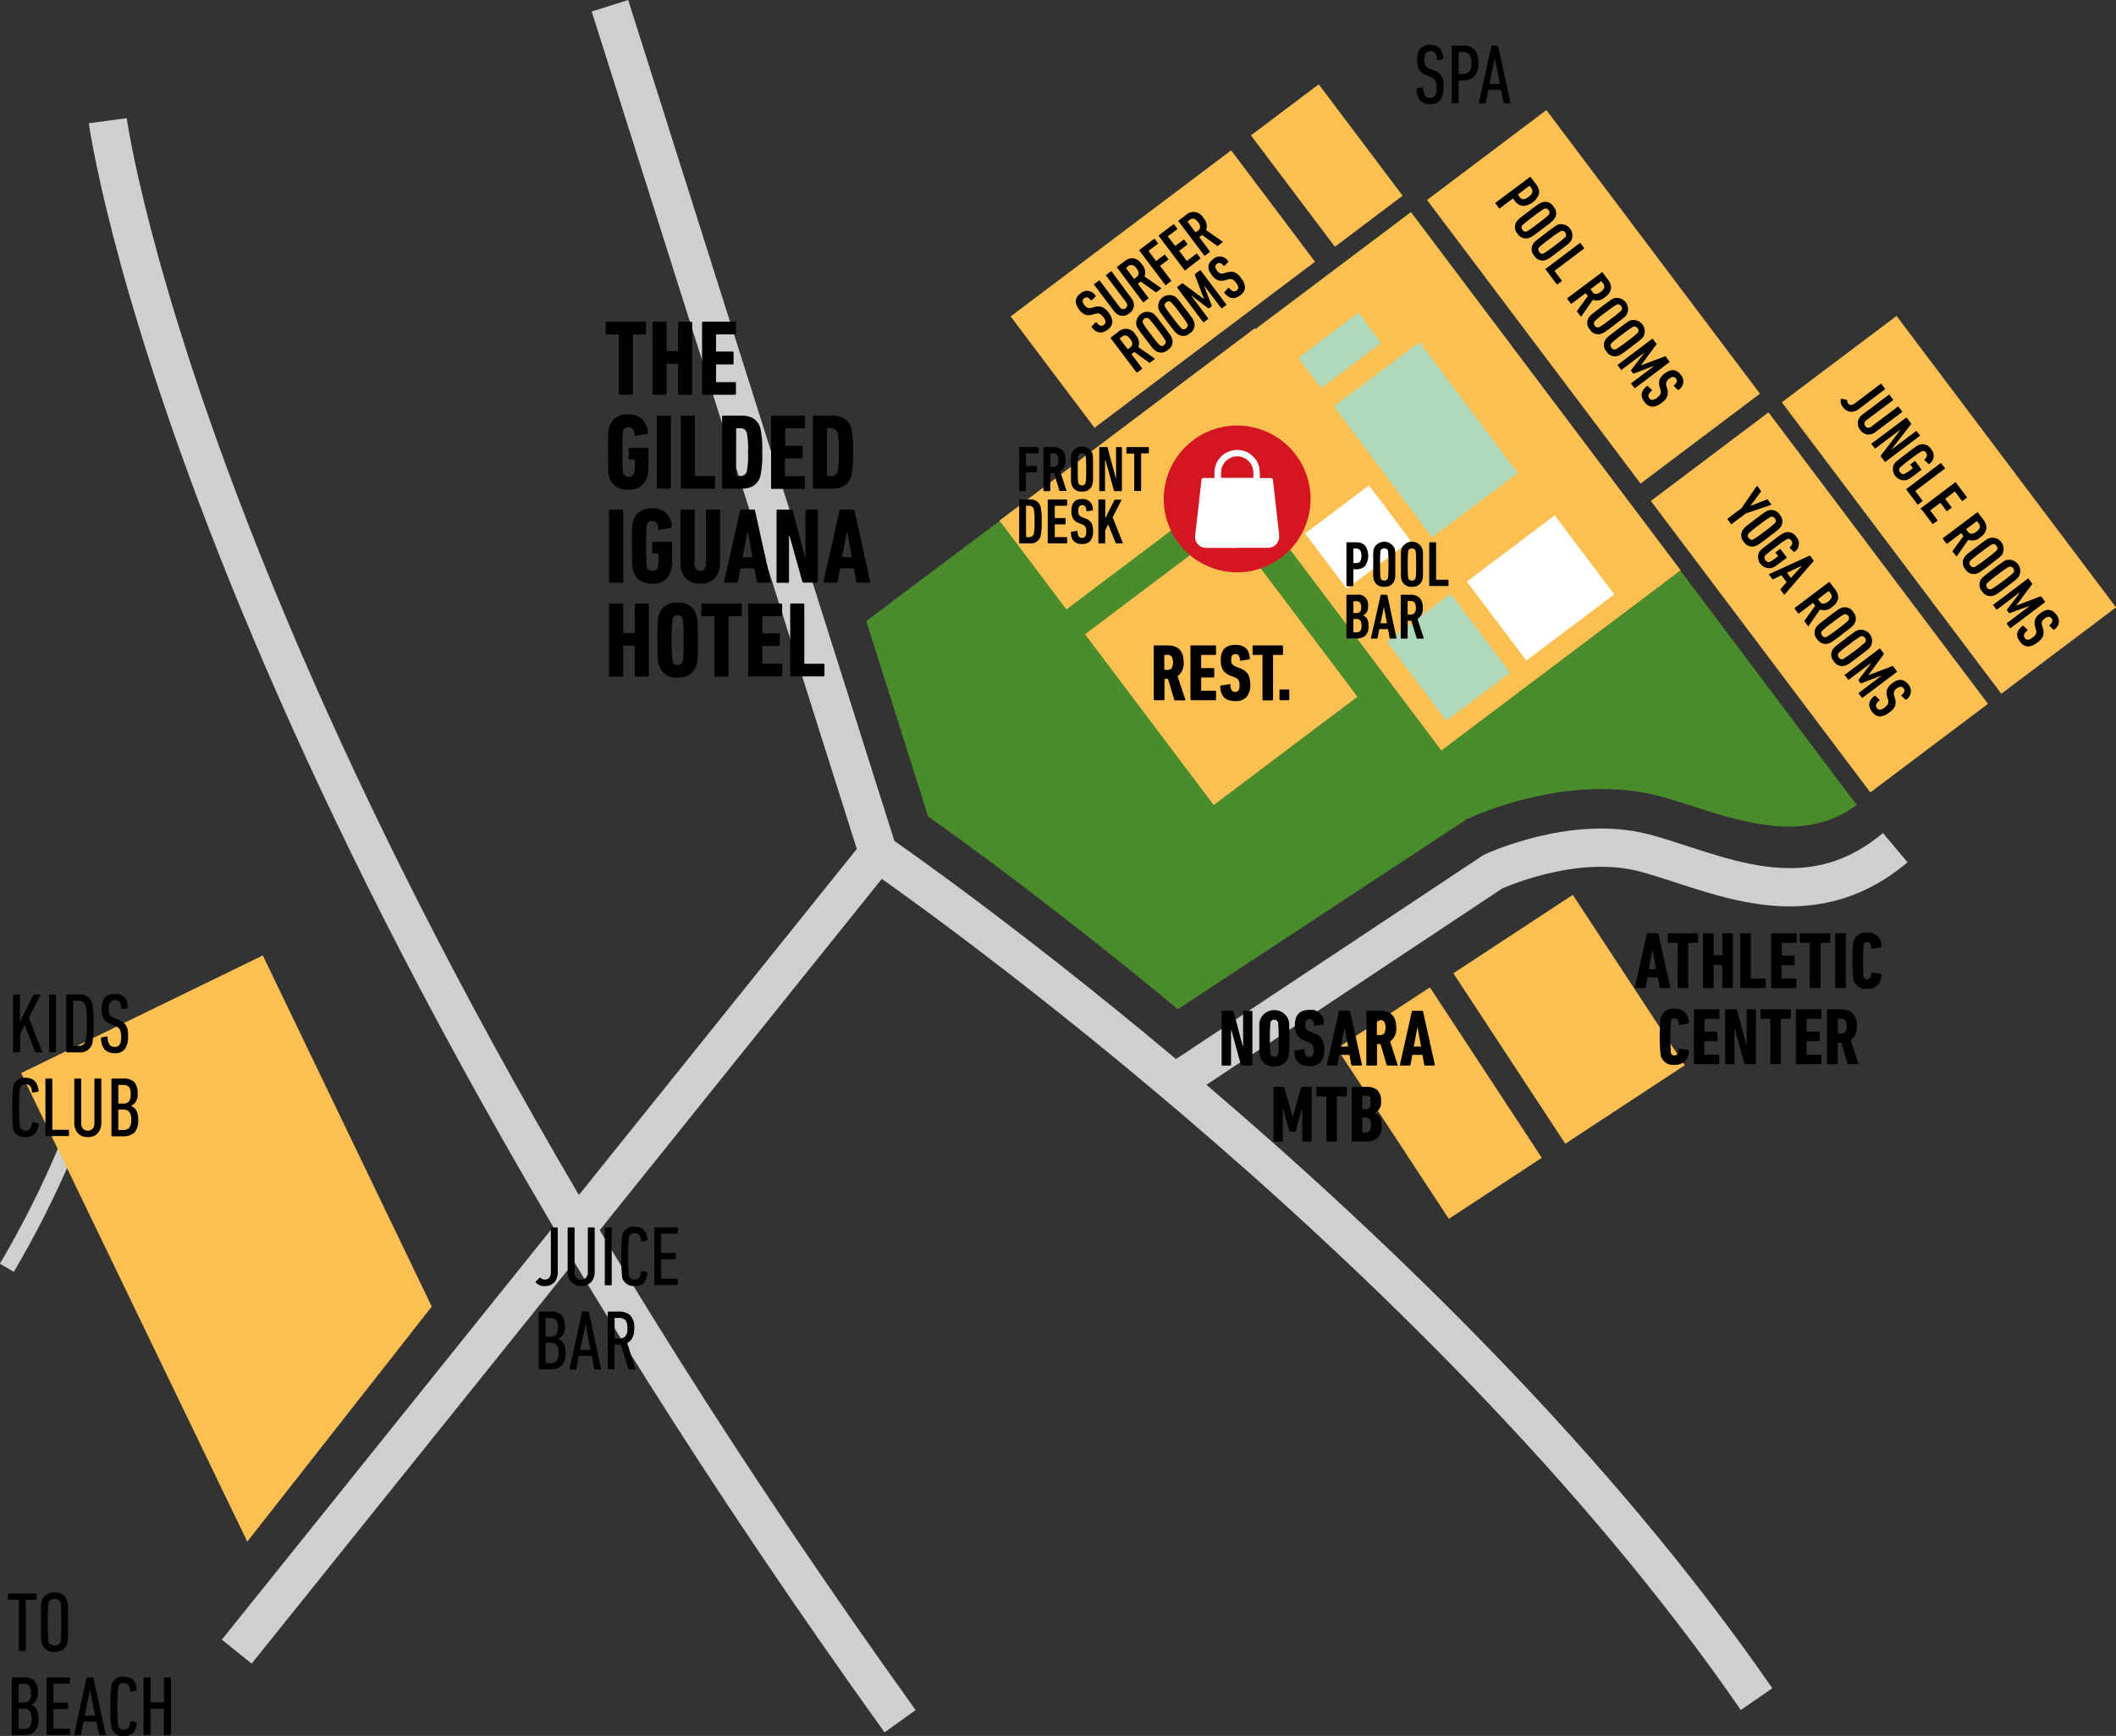 <svg xmlns="http://www.w3.org/2000/svg" viewBox="0 0 465.94 382.25"><rect x="0" y="0" width="465.94" height="382.25" fill="#333333" stroke="none"/><title>iguana-shop</title><g id="Layer_2" data-name="Layer 2"><g id="CREATIVE"><path d="M310.68,46.7,190.75,136.75l13.61,43c8.12,5.76,28.82,20.79,55,42.47L323,180.37c2.24-1.05,22.78-10.24,42.4-5.06,3,.8,6.06,1.79,9,2.75,14,4.55,24.8,6.25,34.44-.8Z" style="fill:#4a8b2c"></path><path d="M23.73,26.58S42.11,161.65,198.2,379" style="fill:none;stroke:#cecfd0;stroke-miterlimit:10;stroke-width:8.423px"></path><polyline points="52.13 363.68 193.36 187.81 134.31 1.27" style="fill:none;stroke:#cecfd0;stroke-miterlimit:10;stroke-width:8.423px"></polyline><path d="M1.51,279.16A217.62,217.62,0,0,0,15.06,252" style="fill:none;stroke:#cecfd0;stroke-miterlimit:10;stroke-width:3.552px"></path><path d="M193.36,187.81s123.33,84.56,193.43,186.33" style="fill:none;stroke:#cecfd0;stroke-miterlimit:10;stroke-width:8.423px"></path><path d="M258.66,238.45l70.09-46.51s17.69-8.27,33.33-4.13,35.65,15.32,55.25-1.16" style="fill:none;stroke:#cecfd0;stroke-miterlimit:10;stroke-width:8.423px"></path><polygon points="95.07 287.7 57.87 210.38 4.66 236.28 54.45 339.46 95.07 287.7" style="fill:#fbc051"></polygon><rect x="304.7" y="220.46" width="24.49" height="44.9" transform="translate(-81.32 213.81) rotate(-33.29)" style="fill:#fbc051"></rect><rect x="329.77" y="202" width="31.46" height="44.9" transform="translate(-66.5 226.46) rotate(-33.29)" style="fill:#fbc051"></rect><rect x="220.38" y="91.01" width="70.39" height="24.49" transform="translate(-10.7 174.53) rotate(-36.99)" style="fill:#fbc051"></rect><rect x="249.1" y="123" width="39.63" height="47.08" transform="translate(-34.05 191.29) rotate(-36.99)" style="fill:#fbc051"></rect><rect x="281.05" y="56.61" width="65.95" height="98.71" transform="translate(-0.56 210.23) rotate(-36.98)" style="fill:#fbc051"></rect><rect x="334.43" y="26.27" width="32.9" height="78.17" transform="translate(31.27 224.22) rotate(-36.98)" style="fill:#fbc051"></rect><rect x="384.41" y="92.45" width="32.43" height="80.34" transform="translate(0.82 267.69) rotate(-36.98)" style="fill:#fbc051"></rect><rect x="413.33" y="70.97" width="31.62" height="80.34" transform="translate(19.48 280.52) rotate(-36.98)" style="fill:#fbc051"></rect><rect x="225.65" y="48.28" width="60.78" height="30.7" transform="translate(13.24 166.84) rotate(-36.98)" style="fill:#fbc051"></rect><rect x="282.81" y="21.09" width="18.68" height="30.71" transform="translate(36.88 183.12) rotate(-36.99)" style="fill:#fbc051"></rect><rect x="301.96" y="78.17" width="23.56" height="36.03" transform="matrix(0.8, -0.6, 0.6, 0.8, 5.26, 208.12)" style="fill:#afd9bc"></rect><rect x="286.73" y="72.97" width="16.55" height="8.32" transform="translate(12.95 193) rotate(-36.98)" style="fill:#afd9bc"></rect><rect x="310.16" y="133.86" width="17.58" height="21.78" transform="translate(-22.91 221.01) rotate(-36.99)" style="fill:#afd9bc"></rect><rect x="290.21" y="110.65" width="17.58" height="15.24" transform="translate(-10.98 203.69) rotate(-36.99)" style="fill:#fff"></rect><rect x="327.12" y="118.58" width="24.22" height="21.78" transform="translate(-9.63 230.16) rotate(-36.99)" style="fill:#fff"></rect><path d="M118,282.41a.18.18,0,0,1,0-.26l.75-.73a.2.2,0,0,1,.3,0,1.34,1.34,0,0,0,.88.33c.91,0,1.37-.55,1.37-1.64v-9.64a.17.17,0,0,1,.19-.19h1.14c.12,0,.18.06.18.19V280a3.33,3.33,0,0,1-.77,2.39,2.85,2.85,0,0,1-2.13.8A2.41,2.41,0,0,1,118,282.41Z"></path><path d="M130.16,282.33a3.22,3.22,0,0,1-4.36,0,3.44,3.44,0,0,1-.8-2.45v-9.41a.17.17,0,0,1,.19-.19h1.14a.17.17,0,0,1,.19.19v9.6a1.83,1.83,0,0,0,.38,1.25,1.37,1.37,0,0,0,1.08.43,1.34,1.34,0,0,0,1.07-.43,1.78,1.78,0,0,0,.39-1.25v-9.6c0-.13.06-.19.18-.19h1.15c.12,0,.18.06.18.19v9.41A3.44,3.44,0,0,1,130.16,282.33Z"></path><path d="M133.18,282.82V270.47a.17.17,0,0,1,.19-.19h1.14a.17.17,0,0,1,.19.19v12.35a.17.17,0,0,1-.19.19h-1.14A.17.17,0,0,1,133.18,282.82Z"></path><path d="M137,281.3a49.46,49.46,0,0,1,0-9.32,2.59,2.59,0,0,1,2.74-1.87c1.73,0,2.68.95,2.84,2.85a.18.18,0,0,1-.15.22l-1.07.21c-.13,0-.2,0-.2-.15q-.13-1.71-1.41-1.71a1.21,1.21,0,0,0-1.27.88,52.71,52.71,0,0,0,0,8.46,1.2,1.2,0,0,0,1.27.88c.85,0,1.32-.56,1.41-1.7,0-.12.07-.17.2-.15l1.07.21a.18.18,0,0,1,.15.22c-.16,1.9-1.11,2.85-2.84,2.85A2.6,2.6,0,0,1,137,281.3Z"></path><path d="M144.07,282.82V270.47a.17.17,0,0,1,.19-.19h4.81a.17.17,0,0,1,.19.19v1c0,.12-.06.18-.19.18H145.7c-.07,0-.11,0-.11.12v4c0,.08,0,.12.11.12h2.92c.13,0,.19.06.19.18v1a.17.17,0,0,1-.19.19H145.7a.1.1,0,0,0-.11.11v4.1a.1.1,0,0,0,.11.11h3.37a.17.17,0,0,1,.19.19v1a.17.17,0,0,1-.19.19h-4.81A.17.17,0,0,1,144.07,282.82Z"></path><path d="M118.62,301.34V289a.17.17,0,0,1,.19-.19h2.41a3.28,3.28,0,0,1,2.42.77,3.53,3.53,0,0,1,.74,2.51,2.71,2.71,0,0,1-1.47,2.78v0c1.07.34,1.61,1.33,1.61,3a3.91,3.91,0,0,1-.83,2.82,3.64,3.64,0,0,1-2.66.83h-2.22A.17.17,0,0,1,118.62,301.34Zm1.63-7h.9a1.67,1.67,0,0,0,1.31-.44,2.44,2.44,0,0,0,.39-1.6,2.58,2.58,0,0,0-.37-1.63,1.79,1.79,0,0,0-1.37-.43h-.86c-.08,0-.11,0-.11.12v3.87A.1.1,0,0,0,120.25,294.3Zm-.11,5.71c0,.08,0,.11.11.11h.84a1.88,1.88,0,0,0,1.47-.48,2.81,2.81,0,0,0,.42-1.78,2.7,2.7,0,0,0-.42-1.74,1.76,1.76,0,0,0-1.41-.49h-.9a.1.1,0,0,0-.11.11Z"></path><path d="M125.43,301.34,128.15,289c0-.13.1-.19.2-.19h1.12a.19.19,0,0,1,.21.19l2.68,12.35c0,.12,0,.19-.17.19h-1.12c-.12,0-.18-.07-.21-.19l-.56-2.79h-2.83l-.56,2.79c0,.12-.09.19-.19.19H125.6C125.46,301.53,125.41,301.46,125.43,301.34Zm2.3-4.1H130L129,291.7h-.06Z"></path><path d="M139.81,301.53h-1.28a.21.21,0,0,1-.2-.13l-1.59-5.32-.53,0h-.76c-.08,0-.12,0-.12.11v5.13a.17.17,0,0,1-.18.19H134a.17.17,0,0,1-.19-.19V289a.17.17,0,0,1,.19-.19h2.22a3.5,3.5,0,0,1,2.59.85,3.88,3.88,0,0,1,.86,2.82q0,2.44-1.56,3.24l1.78,5.63C140,301.46,139.92,301.53,139.81,301.53Zm-3.56-6.8a1.88,1.88,0,0,0,1.46-.49,2.65,2.65,0,0,0,.45-1.77,2.72,2.72,0,0,0-.44-1.77,1.88,1.88,0,0,0-1.47-.5h-.8a.11.11,0,0,0-.12.12v4.3c0,.07,0,.11.12.11Z"></path><path d="M317.86,19.18a4.72,4.72,0,0,1-.69,2.86,2.66,2.66,0,0,1-2.27.9q-2.86,0-3-3.28c0-.12.05-.19.15-.2l1.11-.21c.14,0,.2,0,.2.17a3.05,3.05,0,0,0,.44,1.65,1.32,1.32,0,0,0,1.12.48,1.24,1.24,0,0,0,1.09-.46,3.23,3.23,0,0,0,.33-1.73,3.54,3.54,0,0,0-.27-1.6,1.9,1.9,0,0,0-1-.79l-.77-.3a3.5,3.5,0,0,1-1.76-1.26,4.27,4.27,0,0,1-.47-2.24q0-3.3,2.85-3.3c1.82,0,2.78,1,2.88,3a.18.18,0,0,1-.17.2l-1,.17a.19.19,0,0,1-.15,0,.14.14,0,0,1-.06-.13,2.53,2.53,0,0,0-.38-1.41,1.19,1.19,0,0,0-1-.46c-.93,0-1.39.62-1.39,1.85a2.85,2.85,0,0,0,.27,1.42,2.08,2.08,0,0,0,1.06.73l.77.3a3.57,3.57,0,0,1,1.72,1.28A4.48,4.48,0,0,1,317.86,19.18Z"></path><path d="M321,22.77h-1.14a.17.17,0,0,1-.19-.19V10.23a.17.17,0,0,1,.19-.19h2.22a3.45,3.45,0,0,1,2.6.89,4.14,4.14,0,0,1,.85,2.93,4.13,4.13,0,0,1-.86,2.91,3.4,3.4,0,0,1-2.59.91h-.78a.1.1,0,0,0-.11.11v4.79A.17.17,0,0,1,321,22.77Zm1.08-6.49a1.82,1.82,0,0,0,1.49-.54,3,3,0,0,0,.44-1.88,3,3,0,0,0-.44-1.87,1.82,1.82,0,0,0-1.49-.54h-.78c-.08,0-.11,0-.11.11v4.6c0,.08,0,.12.11.12Z"></path><path d="M325.66,22.58l2.72-12.35c0-.13.1-.19.2-.19h1.12a.19.19,0,0,1,.21.19l2.68,12.35c0,.13,0,.19-.17.19H331.3a.19.19,0,0,1-.21-.19l-.56-2.79H327.7l-.56,2.79c0,.13-.09.19-.19.19h-1.12C325.69,22.77,325.64,22.71,325.66,22.58Zm2.3-4.1h2.31l-1.09-5.54h-.06Z"></path><path d="M139.13,86.91H136.5a.21.21,0,0,1-.24-.23V73.77c0-.1,0-.14-.14-.14h-2.53c-.16,0-.23-.08-.23-.24V71.07a.2.2,0,0,1,.23-.23H142a.21.21,0,0,1,.24.23v2.32a.21.21,0,0,1-.24.24H139.5a.12.12,0,0,0-.14.14V86.68A.21.21,0,0,1,139.13,86.91Z"></path><path d="M143.69,86.68V71.07a.21.21,0,0,1,.23-.23h2.63a.2.2,0,0,1,.23.23v6.1a.13.13,0,0,0,.15.15h2.24c.1,0,.14,0,.14-.15v-6.1a.21.21,0,0,1,.24-.23h2.63a.21.21,0,0,1,.23.23V86.68a.21.21,0,0,1-.23.23h-2.63a.21.21,0,0,1-.24-.23V80.25c0-.1,0-.15-.14-.15h-2.24a.13.13,0,0,0-.15.15v6.43a.2.2,0,0,1-.23.23h-2.63A.21.21,0,0,1,143.69,86.68Z"></path><path d="M154.59,86.68V71.07a.21.21,0,0,1,.23-.23h7a.21.21,0,0,1,.23.23v2.32a.21.21,0,0,1-.23.24h-4c-.1,0-.15,0-.15.14v3.5c0,.09,0,.14.15.14h3.47a.21.21,0,0,1,.24.24V80a.21.21,0,0,1-.24.24h-3.47c-.1,0-.15,0-.15.14V84c0,.1,0,.14.15.14h4a.21.21,0,0,1,.23.24v2.32a.21.21,0,0,1-.23.23h-7A.21.21,0,0,1,154.59,86.68Z"></path><path d="M134.18,105.12a7.14,7.14,0,0,1-.24-1.59c0-.66-.06-2-.06-4s0-3.31.06-4a7,7,0,0,1,.24-1.58,3.92,3.92,0,0,1,4.14-2.7,4.28,4.28,0,0,1,3.06,1,4.38,4.38,0,0,1,1.27,3,.21.21,0,0,1-.19.28L140,96c-.14,0-.23,0-.26-.22-.06-1.13-.51-1.7-1.34-1.7a1.09,1.09,0,0,0-1.19.76,37.27,37.27,0,0,0-.14,4.7,36.57,36.57,0,0,0,.14,4.68,1.36,1.36,0,0,0,2.46,0,15.81,15.81,0,0,0,.14-2.93.12.12,0,0,0-.14-.14h-1a.21.21,0,0,1-.24-.24V98.85a.21.21,0,0,1,.24-.23h3.9a.21.21,0,0,1,.23.23v.71q0,3-.06,4a5.64,5.64,0,0,1-.27,1.55,3.85,3.85,0,0,1-4.09,2.71A3.92,3.92,0,0,1,134.18,105.12Z"></path><path d="M144.63,107.36V91.76a.21.21,0,0,1,.24-.24h2.62a.21.21,0,0,1,.24.24v15.6a.21.21,0,0,1-.24.24h-2.62A.21.21,0,0,1,144.63,107.36Z"></path><path d="M149.91,107.36V91.76a.21.21,0,0,1,.23-.24h2.63a.21.21,0,0,1,.23.24v12.91c0,.09.05.14.15.14h4.06a.21.21,0,0,1,.24.24v2.31a.21.21,0,0,1-.24.24h-7.07A.21.21,0,0,1,149.91,107.36Z"></path><path d="M159,107.36V91.76a.21.21,0,0,1,.23-.24h4.07q3.24,0,4.11,2.68a21,21,0,0,1,.43,5.36,21.19,21.19,0,0,1-.43,5.37q-.87,2.67-4.11,2.67h-4.07A.21.21,0,0,1,159,107.36Zm3.09-2.69c0,.09.05.14.15.14H163a1.38,1.38,0,0,0,1.45-1,18.87,18.87,0,0,0,.26-4.26,18.69,18.69,0,0,0-.26-4.25,1.38,1.38,0,0,0-1.45-1h-.75a.13.13,0,0,0-.15.15Z"></path><path d="M169.79,107.36V91.76a.21.21,0,0,1,.24-.24h7c.16,0,.23.08.23.24v2.32c0,.16-.07.23-.23.23h-4c-.1,0-.14,0-.14.15V98c0,.1,0,.15.14.15h3.47a.21.21,0,0,1,.24.23v2.32a.21.21,0,0,1-.24.24H173c-.1,0-.14,0-.14.14v3.64a.12.12,0,0,0,.14.14h4c.16,0,.23.08.23.24v2.31c0,.16-.07.24-.23.24h-7A.21.21,0,0,1,169.79,107.36Z"></path><path d="M179,107.36V91.76a.21.21,0,0,1,.24-.24h4.06q3.24,0,4.12,2.68a21.7,21.7,0,0,1,.42,5.36,21.85,21.85,0,0,1-.42,5.37q-.88,2.67-4.12,2.67h-4.06A.21.21,0,0,1,179,107.36Zm3.1-2.69a.12.12,0,0,0,.14.14H183a1.37,1.37,0,0,0,1.44-1,18.87,18.87,0,0,0,.26-4.26,18.69,18.69,0,0,0-.26-4.25,1.37,1.37,0,0,0-1.44-1h-.76c-.1,0-.14,0-.14.15Z"></path><path d="M134.11,128.05v-15.6a.21.21,0,0,1,.24-.24H137a.21.21,0,0,1,.24.24v15.6a.21.21,0,0,1-.24.24h-2.62A.21.21,0,0,1,134.11,128.05Z"></path><path d="M139.46,125.81a6.62,6.62,0,0,1-.25-1.59c0-.66-.06-2-.06-4s0-3.31.06-4a6.62,6.62,0,0,1,.25-1.59q.91-2.68,4.13-2.69a4.28,4.28,0,0,1,3.06,1,4.35,4.35,0,0,1,1.27,3,.22.22,0,0,1-.19.29l-2.51.42c-.14,0-.22,0-.26-.21-.06-1.13-.51-1.7-1.34-1.7a1.1,1.1,0,0,0-1.19.76,37.27,37.27,0,0,0-.14,4.7,36.57,36.57,0,0,0,.14,4.68,1.13,1.13,0,0,0,1.23.78,1.11,1.11,0,0,0,1.23-.78A15.48,15.48,0,0,0,145,122c0-.09,0-.14-.15-.14h-1a.21.21,0,0,1-.24-.24v-2.08a.21.21,0,0,1,.24-.24h3.9c.16,0,.23.08.23.24v.71c0,2,0,3.33,0,4a5.19,5.19,0,0,1-.28,1.55,3.85,3.85,0,0,1-4.09,2.72Q140.38,128.5,139.46,125.81Z"></path><path d="M154.19,128.5a4.24,4.24,0,0,1-3.18-1.17,4.62,4.62,0,0,1-1.15-3.39V112.45a.21.21,0,0,1,.24-.24h2.62a.21.21,0,0,1,.24.24v11.87a1.48,1.48,0,0,0,.32,1,1.09,1.09,0,0,0,.91.38,1.14,1.14,0,0,0,.92-.38,1.48,1.48,0,0,0,.33-1V112.45a.21.21,0,0,1,.24-.24h2.62a.21.21,0,0,1,.24.24v11.49a4.67,4.67,0,0,1-1.15,3.39A4.28,4.28,0,0,1,154.19,128.5Z"></path><path d="M159.46,128.05l3.5-15.6c0-.16.13-.24.26-.24H166c.14,0,.22.08.26.24l3.45,15.6c0,.16,0,.24-.19.24H166.9c-.14,0-.22-.08-.26-.24l-.52-2.91h-3.05l-.54,2.91a.25.25,0,0,1-.26.24h-2.62C159.49,128.29,159.43,128.21,159.46,128.05Zm4.06-5.36h2.16l-1-5.58h-.07Z"></path><path d="M171,128.05v-15.6a.21.21,0,0,1,.24-.24h3a.32.32,0,0,1,.33.24l2.67,10.09h.12V112.45a.21.21,0,0,1,.24-.24h2.24a.21.21,0,0,1,.24.24v15.6a.21.21,0,0,1-.24.24H177a.3.3,0,0,1-.33-.24L173.86,118h-.12v10.09a.21.21,0,0,1-.24.24h-2.24A.21.21,0,0,1,171,128.05Z"></path><path d="M181.35,128.05l3.5-15.6c.05-.16.13-.24.26-.24h2.79a.25.25,0,0,1,.26.24l3.45,15.6c0,.16,0,.24-.19.24H188.8a.25.25,0,0,1-.26-.24l-.52-2.91H185l-.55,2.91c0,.16-.11.24-.26.24h-2.62C181.38,128.29,181.32,128.21,181.35,128.05Zm4.07-5.36h2.15l-1-5.58h-.07Z"></path><path d="M134.11,148.74V133.13a.21.21,0,0,1,.24-.23H137a.21.21,0,0,1,.24.23v6.1c0,.1,0,.15.14.15h2.25c.09,0,.14,0,.14-.15v-6.1a.21.21,0,0,1,.24-.23h2.62a.21.21,0,0,1,.24.23v15.61a.21.21,0,0,1-.24.24H140a.21.21,0,0,1-.24-.24v-6.43a.12.12,0,0,0-.14-.14h-2.25a.12.12,0,0,0-.14.14v6.43a.21.21,0,0,1-.24.24h-2.62A.21.21,0,0,1,134.11,148.74Z"></path><path d="M149.22,149.19a3.87,3.87,0,0,1-4.11-2.72,5.23,5.23,0,0,1-.27-1.55c0-.65-.06-2-.06-4s0-3.33.06-4a5.15,5.15,0,0,1,.27-1.54c.6-1.82,2-2.72,4.11-2.72s3.52.9,4.11,2.72a5.11,5.11,0,0,1,.28,1.54q.06,1,.06,4c0,2,0,3.33-.06,4a5.19,5.19,0,0,1-.28,1.55C152.74,148.28,151.36,149.19,149.22,149.19Zm0-2.79a1.06,1.06,0,0,0,1.14-.78,32.32,32.32,0,0,0,.16-4.68,32.11,32.11,0,0,0-.16-4.68,1.06,1.06,0,0,0-1.14-.78,1,1,0,0,0-1.13.78,31.28,31.28,0,0,0-.17,4.68,31.49,31.49,0,0,0,.17,4.68A1,1,0,0,0,149.22,146.4Z"></path><path d="M160.19,149h-2.62a.21.21,0,0,1-.24-.24V135.83a.13.13,0,0,0-.14-.14h-2.53a.21.21,0,0,1-.24-.24v-2.32a.21.21,0,0,1,.24-.23h8.44a.21.21,0,0,1,.24.23v2.32a.21.21,0,0,1-.24.24h-2.53a.13.13,0,0,0-.14.14v12.91A.21.21,0,0,1,160.19,149Z"></path><path d="M164.75,148.74V133.13a.21.21,0,0,1,.24-.23h7a.21.21,0,0,1,.24.23v2.32a.21.21,0,0,1-.24.24h-4a.13.13,0,0,0-.14.14v3.5a.13.13,0,0,0,.14.14h3.48a.21.21,0,0,1,.24.24V142a.21.21,0,0,1-.24.23H168a.13.13,0,0,0-.14.14V146c0,.1.05.15.14.15h4c.16,0,.24.07.24.23v2.32a.21.21,0,0,1-.24.24h-7A.21.21,0,0,1,164.75,148.74Z"></path><path d="M174,148.74V133.13a.21.21,0,0,1,.24-.23h2.63a.21.21,0,0,1,.23.23V146c0,.1.05.15.14.15h4.07c.16,0,.24.07.24.23v2.32a.21.21,0,0,1-.24.24h-7.07A.21.21,0,0,1,174,148.74Z"></path><path d="M260.89,154.22h-2.13a.2.2,0,0,1-.2-.15l-1.36-4.57h-.68c-.07,0-.1,0-.1.11V154a.16.16,0,0,1-.18.18h-2a.16.16,0,0,1-.18-.18v-11.7a.16.16,0,0,1,.18-.18h2.87c2.36,0,3.53,1.23,3.53,3.69a3.45,3.45,0,0,1-1.35,3.08L261,154C261,154.16,261,154.22,260.89,154.22ZM257,147.5a1.22,1.22,0,0,0,1-.36,2.92,2.92,0,0,0,0-2.58,1.22,1.22,0,0,0-1-.36h-.52c-.07,0-.1,0-.1.1v3.09c0,.07,0,.11.1.11Z"></path><path d="M262.14,154v-11.7a.16.16,0,0,1,.18-.18h5.27a.16.16,0,0,1,.18.18v1.73a.16.16,0,0,1-.18.18h-3c-.07,0-.1,0-.1.11V147c0,.07,0,.11.1.11h2.61c.12,0,.18.06.18.17V149a.16.16,0,0,1-.18.18h-2.61c-.07,0-.1,0-.1.11V152c0,.07,0,.1.1.1h3a.16.16,0,0,1,.18.18V154a.16.16,0,0,1-.18.18h-5.27A.16.16,0,0,1,262.14,154Z"></path><path d="M275.3,150.63a4.22,4.22,0,0,1-.79,2.82,3.14,3.14,0,0,1-2.54.92q-3.21,0-3.26-3.22c0-.12,0-.18.14-.2l1.89-.3c.13,0,.2,0,.2.14a2.21,2.21,0,0,0,.27,1.2.9.9,0,0,0,.78.36.81.81,0,0,0,.73-.32,2,2,0,0,0,.22-1.11,2.29,2.29,0,0,0-.22-1.16,1.68,1.68,0,0,0-.89-.63l-.73-.29a3.54,3.54,0,0,1-1.78-1.27,4,4,0,0,1-.51-2.22c0-2.24,1.07-3.35,3.19-3.35s3.1,1,3.2,3a.18.18,0,0,1-.16.2l-1.81.28c-.13,0-.2,0-.2-.14,0-.87-.34-1.31-1-1.31s-.92.4-.92,1.21a1.66,1.66,0,0,0,.22,1,2,2,0,0,0,.92.59l.72.28a3.55,3.55,0,0,1,1.78,1.27A4.22,4.22,0,0,1,275.3,150.63Z"></path><path d="M280.11,154.22h-2A.16.16,0,0,1,278,154v-9.68c0-.07,0-.11-.1-.11H276a.16.16,0,0,1-.18-.18v-1.73a.16.16,0,0,1,.18-.18h6.33a.16.16,0,0,1,.18.18v1.73a.16.16,0,0,1-.18.18h-1.9a.1.1,0,0,0-.11.11V154C280.28,154.16,280.22,154.22,280.11,154.22Z"></path><path d="M281.74,154V152a.16.16,0,0,1,.18-.18h1.8a.16.16,0,0,1,.18.18V154a.16.16,0,0,1-.18.18h-1.8A.16.16,0,0,1,281.74,154Z"></path><path d="M5.48,363.56H4.34a.17.17,0,0,1-.19-.19v-11c0-.08,0-.11-.11-.11H1.94a.17.17,0,0,1-.18-.19v-1c0-.13.06-.19.18-.19H7.88a.17.17,0,0,1,.19.19v1a.17.17,0,0,1-.19.19H5.78a.1.1,0,0,0-.11.11v11A.17.17,0,0,1,5.48,363.56Z"></path><path d="M12,363.73a2.63,2.63,0,0,1-2.79-1.89,5,5,0,0,1-.2-1.26c0-.53,0-1.66,0-3.38s0-2.86,0-3.39a5,5,0,0,1,.2-1.26A2.63,2.63,0,0,1,12,350.66a2.6,2.6,0,0,1,2.79,1.89,5.08,5.08,0,0,1,.19,1.26c0,.53,0,1.66,0,3.39s0,2.85,0,3.38a5.08,5.08,0,0,1-.19,1.26A2.6,2.6,0,0,1,12,363.73Zm0-1.42a1.24,1.24,0,0,0,1.34-.9,28.88,28.88,0,0,0,.15-4.21,29.07,29.07,0,0,0-.15-4.22,1.24,1.24,0,0,0-1.34-.89,1.25,1.25,0,0,0-1.33.89,52.34,52.34,0,0,0,0,8.43A1.24,1.24,0,0,0,12,362.31Z"></path><path d="M2.58,381.89V369.54a.17.17,0,0,1,.19-.19H5.18a3.28,3.28,0,0,1,2.42.77,3.5,3.5,0,0,1,.75,2.51,2.74,2.74,0,0,1-1.48,2.79v0c1.07.34,1.61,1.33,1.61,3a3.94,3.94,0,0,1-.83,2.83,3.61,3.61,0,0,1-2.65.82H2.77A.17.17,0,0,1,2.58,381.89Zm1.63-7h.9a1.66,1.66,0,0,0,1.31-.44,2.44,2.44,0,0,0,.39-1.6,2.55,2.55,0,0,0-.37-1.62,1.76,1.76,0,0,0-1.37-.43H4.21c-.08,0-.11,0-.11.11v3.87C4.1,374.82,4.13,374.85,4.21,374.85Zm-.11,5.71c0,.08,0,.12.11.12h.84a1.88,1.88,0,0,0,1.47-.49,2.81,2.81,0,0,0,.42-1.78,2.73,2.73,0,0,0-.42-1.74,1.79,1.79,0,0,0-1.41-.49h-.9c-.08,0-.11,0-.11.12Z"></path><path d="M10.26,381.89V369.54c0-.13.06-.19.18-.19h4.81a.17.17,0,0,1,.19.19v1a.17.17,0,0,1-.19.19H11.88a.1.1,0,0,0-.11.11v4a.1.1,0,0,0,.11.11H14.8a.17.17,0,0,1,.19.19v1c0,.12-.06.18-.19.18H11.88a.1.1,0,0,0-.11.11v4.1c0,.08,0,.12.11.12h3.37c.13,0,.19.06.19.18v1a.17.17,0,0,1-.19.19H10.44C10.32,382.08,10.26,382,10.26,381.89Z"></path><path d="M16.34,381.89l2.71-12.35c0-.13.11-.19.21-.19h1.12c.11,0,.18.06.21.19l2.67,12.35c0,.13,0,.19-.16.19H22c-.11,0-.18-.06-.2-.19l-.57-2.79H18.38l-.56,2.79c0,.13-.09.19-.19.19H16.51C16.37,382.08,16.31,382,16.34,381.89Zm2.3-4.1h2.3l-1.08-5.54H19.8Z"></path><path d="M24.52,380.38a47.32,47.32,0,0,1,0-9.32,2.59,2.59,0,0,1,2.73-1.88q2.59,0,2.85,2.85a.18.18,0,0,1-.15.22l-1.07.21q-.21,0-.21-.15c-.08-1.14-.55-1.7-1.4-1.7a1.19,1.19,0,0,0-1.27.88A52.71,52.71,0,0,0,26,380a1.2,1.2,0,0,0,1.27.88c.85,0,1.32-.57,1.4-1.71q0-.18.21-.15l1.07.21a.18.18,0,0,1,.15.22q-.26,2.85-2.85,2.85A2.59,2.59,0,0,1,24.52,380.38Z"></path><path d="M31.63,381.89V369.54a.17.17,0,0,1,.19-.19H33a.17.17,0,0,1,.19.19v5.2c0,.08,0,.11.11.11H36c.08,0,.11,0,.11-.11v-5.2a.17.17,0,0,1,.19-.19h1.14a.17.17,0,0,1,.19.19v12.35a.17.17,0,0,1-.19.19H36.29a.17.17,0,0,1-.19-.19v-5.52a.1.1,0,0,0-.11-.11H33.26a.1.1,0,0,0-.11.11v5.52a.17.17,0,0,1-.19.19H31.82A.17.17,0,0,1,31.63,381.89Z"></path><path d="M360,217.39l2.63-11.71c0-.12.1-.18.19-.18H365a.19.19,0,0,1,.19.18l2.59,11.71c0,.11,0,.17-.14.17h-2a.18.18,0,0,1-.19-.17l-.4-2.19h-2.28l-.41,2.19a.19.19,0,0,1-.2.17h-2C360.06,217.56,360,217.5,360,217.39Zm3.05-4h1.62l-.76-4.18h-.06Z"></path><path d="M371.58,217.56h-2c-.12,0-.18-.06-.18-.17V207.7c0-.07,0-.1-.1-.1h-1.9a.16.16,0,0,1-.18-.18v-1.74a.16.16,0,0,1,.18-.18h6.33a.16.16,0,0,1,.18.18v1.74a.16.16,0,0,1-.18.18h-1.9c-.07,0-.1,0-.1.1v9.69C371.76,217.5,371.7,217.56,371.58,217.56Z"></path><path d="M375,217.39V205.68a.16.16,0,0,1,.18-.18h2c.11,0,.17.06.17.18v4.58c0,.07,0,.1.11.1h1.68c.08,0,.11,0,.11-.1v-4.58a.16.16,0,0,1,.18-.18h2c.11,0,.17.06.17.18v11.71a.15.15,0,0,1-.17.17h-2c-.12,0-.18-.06-.18-.17v-4.83c0-.07,0-.1-.11-.1h-1.68c-.07,0-.11,0-.11.1v4.83a.15.15,0,0,1-.17.17h-2C375.06,217.56,375,217.5,375,217.39Z"></path><path d="M383.18,217.39V205.68c0-.12.05-.18.17-.18h2a.16.16,0,0,1,.18.18v9.68c0,.07,0,.11.1.11h3a.16.16,0,0,1,.18.18v1.74c0,.11-.06.17-.18.17h-5.3A.15.15,0,0,1,383.18,217.39Z"></path><path d="M390,217.39V205.68a.16.16,0,0,1,.18-.18h5.27c.11,0,.17.06.17.18v1.74c0,.12-.06.18-.17.18h-3c-.07,0-.11,0-.11.1v2.63c0,.07,0,.1.11.1H395c.12,0,.17.06.17.18v1.74c0,.12,0,.18-.17.18h-2.61c-.07,0-.11,0-.11.1v2.73a.1.1,0,0,0,.11.11h3c.11,0,.17.06.17.18v1.74a.15.15,0,0,1-.17.17h-5.27C390.06,217.56,390,217.5,390,217.39Z"></path><path d="M400.68,217.56h-2c-.12,0-.18-.06-.18-.17V207.7c0-.07,0-.1-.11-.1h-1.89a.16.16,0,0,1-.18-.18v-1.74a.16.16,0,0,1,.18-.18h6.33c.11,0,.17.06.17.18v1.74c0,.12-.06.18-.17.18H401c-.07,0-.11,0-.11.1v9.69A.15.15,0,0,1,400.68,217.56Z"></path><path d="M404.1,217.39V205.68a.16.16,0,0,1,.18-.18h2a.16.16,0,0,1,.18.18v11.71c0,.11-.06.17-.18.17h-2C404.16,217.56,404.1,217.5,404.1,217.39Z"></path><path d="M408.11,215.72a38.19,38.19,0,0,1,0-8.37,2.8,2.8,0,0,1,3-2,2.88,2.88,0,0,1,3.18,3.05c0,.13-.06.2-.16.21l-1.86.32c-.13,0-.2,0-.2-.16,0-.89-.34-1.33-.92-1.33a.75.75,0,0,0-.8.55,57.18,57.18,0,0,0,0,7.09.75.75,0,0,0,.8.55c.58,0,.89-.44.92-1.33,0-.13.07-.18.2-.16l1.86.32c.1,0,.16.08.16.21a2.88,2.88,0,0,1-3.18,3.05A2.81,2.81,0,0,1,408.11,215.72Z"></path><path d="M365.69,232.47a38.19,38.19,0,0,1,0-8.37,2.83,2.83,0,0,1,3-2,3.23,3.23,0,0,1,2.28.77,3.18,3.18,0,0,1,.89,2.28c0,.13-.05.2-.16.21l-1.86.32c-.13,0-.19,0-.19-.16q-.06-1.32-.93-1.32a.74.74,0,0,0-.79.54,57.34,57.34,0,0,0,0,7.1.75.75,0,0,0,.79.55c.58,0,.89-.45.93-1.33,0-.13.06-.19.19-.16l1.86.32c.11,0,.16.08.16.21a3.18,3.18,0,0,1-.89,2.28,3.23,3.23,0,0,1-2.28.77A2.83,2.83,0,0,1,365.69,232.47Z"></path><path d="M373,234.13v-11.7a.16.16,0,0,1,.18-.18h5.27c.11,0,.17.06.17.18v1.74a.15.15,0,0,1-.17.17h-3a.1.1,0,0,0-.11.11v2.63c0,.07,0,.1.11.1H378c.11,0,.17.06.17.18v1.74a.15.15,0,0,1-.17.17h-2.61a.1.1,0,0,0-.11.11v2.73a.1.1,0,0,0,.11.11h3c.11,0,.17.06.17.18v1.73c0,.12-.06.18-.17.18h-5.27A.16.16,0,0,1,373,234.13Z"></path><path d="M379.88,234.13v-11.7c0-.12.06-.18.17-.18h2.22a.24.24,0,0,1,.25.18l2,7.57h.09v-7.57a.16.16,0,0,1,.18-.18h1.68a.16.16,0,0,1,.18.18v11.7a.16.16,0,0,1-.18.18h-2.12a.23.23,0,0,1-.25-.18L382,226.56h-.09v7.57a.16.16,0,0,1-.18.18h-1.69C379.94,234.31,379.88,234.25,379.88,234.13Z"></path><path d="M392,234.31h-2c-.12,0-.17-.06-.17-.18v-9.68a.1.1,0,0,0-.11-.11h-1.9c-.12,0-.18-.05-.18-.17v-1.74a.16.16,0,0,1,.18-.18h6.33a.16.16,0,0,1,.18.18v1.74c0,.12-.06.17-.18.17h-1.9c-.07,0-.1,0-.1.11v9.68A.16.16,0,0,1,392,234.31Z"></path><path d="M395.46,234.13v-11.7a.16.16,0,0,1,.18-.18h5.27c.12,0,.17.06.17.18v1.74c0,.12-.05.17-.17.17h-3c-.07,0-.1,0-.1.11v2.63c0,.07,0,.1.1.1h2.61a.16.16,0,0,1,.18.18v1.74c0,.12-.06.17-.18.17h-2.61c-.07,0-.1,0-.1.11v2.73c0,.07,0,.11.1.11h3c.12,0,.17.06.17.18v1.73c0,.12-.05.18-.17.18h-5.27A.16.16,0,0,1,395.46,234.13Z"></path><path d="M409.17,234.31H407a.19.19,0,0,1-.19-.14l-1.37-4.58h-.67a.1.1,0,0,0-.11.11v4.43a.16.16,0,0,1-.18.18h-2a.16.16,0,0,1-.18-.18v-11.7a.16.16,0,0,1,.18-.18h2.87q3.52,0,3.53,3.69a3.48,3.48,0,0,1-1.35,3.09l1.65,5.1Q409.34,234.31,409.17,234.31Zm-3.85-6.72a1.29,1.29,0,0,0,1-.35,2.08,2.08,0,0,0,.3-1.3,2.05,2.05,0,0,0-.3-1.28,1.23,1.23,0,0,0-1-.37h-.51a.1.1,0,0,0-.11.11v3.08a.1.1,0,0,0,.11.11Z"></path><path d="M330.08,45.83l-.74-1a.12.12,0,0,1,0-.2L336.85,39a.13.13,0,0,1,.2,0l1.18,1.56a2.83,2.83,0,0,1,.68,2.05,4,4,0,0,1-3.64,2.73,2.78,2.78,0,0,1-1.79-1.2l-.29-.39c0-.05-.07-.05-.12,0l-2.79,2.11A.12.12,0,0,1,330.08,45.83Zm4.5-2.5a1.16,1.16,0,0,0,.85.54,2.05,2.05,0,0,0,1.16-.53,2.08,2.08,0,0,0,.83-1,1.14,1.14,0,0,0-.3-1l-.29-.39a.07.07,0,0,0-.12,0l-2.4,1.81c-.05,0-.05.07,0,.12Z"></path><path d="M334.18,51.47a2.16,2.16,0,0,1-.18-2.74,3.69,3.69,0,0,1,.66-.68c.3-.26,1-.77,2-1.54s1.69-1.27,2-1.49a3.93,3.93,0,0,1,.84-.45,2.15,2.15,0,0,1,2.58.92,2.13,2.13,0,0,1,.17,2.72,4.05,4.05,0,0,1-.66.69c-.3.26-1,.77-2,1.54s-1.69,1.27-2,1.49a3.82,3.82,0,0,1-.84.44A2.13,2.13,0,0,1,334.18,51.47Zm1.1-.83a.75.75,0,0,0,.91.32,22.37,22.37,0,0,0,2.49-1.76,21.82,21.82,0,0,0,2.37-1.91.75.75,0,0,0-.06-1,.76.76,0,0,0-.93-.33,23,23,0,0,0-2.48,1.75,23.3,23.3,0,0,0-2.37,1.91A.77.77,0,0,0,335.28,50.64Z"></path><path d="M337.85,56.33a2.14,2.14,0,0,1-.18-2.73,4.05,4.05,0,0,1,.66-.69c.3-.25,1-.77,2-1.54s1.69-1.27,2-1.48a3.32,3.32,0,0,1,.83-.45,2.48,2.48,0,0,1,2.75,3.64,3.4,3.4,0,0,1-.66.68c-.3.26-1,.78-2,1.55s-1.7,1.26-2,1.48a4.47,4.47,0,0,1-.84.45A2.13,2.13,0,0,1,337.85,56.33Zm1.1-.83a.75.75,0,0,0,.92.32,21.39,21.39,0,0,0,2.48-1.75,23.3,23.3,0,0,0,2.37-1.91.89.89,0,0,0-1-1.3,20.11,20.11,0,0,0-2.49,1.75,21.82,21.82,0,0,0-2.37,1.91A.75.75,0,0,0,339,55.5Z"></path><path d="M340.35,59.2l7.48-5.65a.12.12,0,0,1,.2,0l.75,1a.13.13,0,0,1,0,.2l-6.43,4.85a.08.08,0,0,0,0,.12l1.51,2a.13.13,0,0,1,0,.2l-.87.66a.13.13,0,0,1-.2,0l-2.39-3.17A.11.11,0,0,1,340.35,59.2Z"></path><path d="M348.08,69.68l-.8-1.05a.17.17,0,0,1,0-.19l2.36-3.26-.14-.19-.29-.39s-.08,0-.12,0l-3,2.24a.12.12,0,0,1-.2,0l-.75-1c-.05-.08-.05-.15,0-.2L352.68,60a.12.12,0,0,1,.2,0l1.17,1.55a2.89,2.89,0,0,1,.7,2,3,3,0,0,1-1.33,1.89,2.6,2.6,0,0,1-2.67.57l-2.51,3.61C348.18,69.74,348.13,69.75,348.08,69.68Zm2.49-5.49a1.19,1.19,0,0,0,.83.55,2.58,2.58,0,0,0,1.86-1.4,1.19,1.19,0,0,0-.3-1l-.3-.4s-.08-.05-.12,0l-2.25,1.69s-.05.08,0,.12Z"></path><path d="M350.09,72.56a2.13,2.13,0,0,1-.17-2.73,3.14,3.14,0,0,1,.66-.68c.3-.26,1-.78,2-1.55s1.7-1.26,2-1.49a4.31,4.31,0,0,1,.84-.44,2.48,2.48,0,0,1,2.75,3.64,3.71,3.71,0,0,1-.66.68c-.31.26-1,.78-2,1.55s-1.7,1.26-2,1.48a3.93,3.93,0,0,1-.84.45A2.13,2.13,0,0,1,350.09,72.56Zm1.1-.83a.76.76,0,0,0,.92.32,20.11,20.11,0,0,0,2.49-1.75A23.3,23.3,0,0,0,357,68.39a.76.76,0,0,0-.06-1,.77.77,0,0,0-.93-.34,24.71,24.71,0,0,0-2.49,1.76,20,20,0,0,0-2.36,1.91A.76.76,0,0,0,351.19,71.73Z"></path><path d="M353.77,77.43a2.16,2.16,0,0,1-.18-2.74,3.67,3.67,0,0,1,.66-.68c.3-.26,1-.77,2-1.54s1.7-1.27,2-1.49a3.93,3.93,0,0,1,.84-.45,2.49,2.49,0,0,1,2.75,3.65,4.47,4.47,0,0,1-.66.68c-.3.26-1,.77-2,1.54s-1.69,1.27-2,1.49a3.58,3.58,0,0,1-.83.44A2.13,2.13,0,0,1,353.77,77.43Zm1.09-.83a.77.77,0,0,0,.92.32,21.49,21.49,0,0,0,2.49-1.75,25,25,0,0,0,2.37-1.91.76.76,0,0,0-.06-1,.78.78,0,0,0-.93-.33,23,23,0,0,0-2.48,1.75,20.15,20.15,0,0,0-2.37,1.92A.76.76,0,0,0,354.86,76.6Z"></path><path d="M356.26,80.29l7.49-5.65a.13.13,0,0,1,.2,0l.74,1a.2.2,0,0,1,0,.27l-3.38,4.56,0,0,5.28-2a.21.21,0,0,1,.25.1l.74,1a.13.13,0,0,1,0,.2l-7.49,5.65a.12.12,0,0,1-.2,0l-.66-.87a.13.13,0,0,1,0-.2l4.88-3.68-.05-.07-4.26,1.65a.18.18,0,0,1-.22-.06l-.38-.5a.17.17,0,0,1,0-.23L362,77.78l0-.07-4.88,3.68a.11.11,0,0,1-.19,0l-.66-.87A.13.13,0,0,1,356.26,80.29Z"></path><path d="M365.89,88.69a3.53,3.53,0,0,1-2.08.87,2.31,2.31,0,0,1-1.72-1.1q-1.43-1.87.57-3.45c.07-.05.13-.06.19,0l.88.83a.12.12,0,0,1,0,.2,2.15,2.15,0,0,0-.72.87.83.83,0,0,0,.18.78.79.79,0,0,0,.66.37,2,2,0,0,0,1-.47,2.3,2.3,0,0,0,.78-.83,1.5,1.5,0,0,0,0-.94l-.17-.6a2.62,2.62,0,0,1,0-1.68,3.34,3.34,0,0,1,1.17-1.35c1.37-1,2.52-.92,3.47.32a2.17,2.17,0,0,1-.46,3.32.17.17,0,0,1-.2,0l-.82-.8c-.08-.08-.08-.14,0-.2.64-.52.78-1,.43-1.47s-.84-.47-1.46,0a1.8,1.8,0,0,0-.64.72,1.52,1.52,0,0,0,0,.91l.17.6a2.78,2.78,0,0,1,0,1.69A3.34,3.34,0,0,1,365.89,88.69Z"></path><path d="M244.08,68.82a3.52,3.52,0,0,1,.87,2.09,2.33,2.33,0,0,1-1.1,1.72c-1.25.94-2.4.76-3.45-.57-.05-.07-.06-.14,0-.19l.83-.88a.11.11,0,0,1,.2,0,2.23,2.23,0,0,0,.87.72.87.87,0,0,0,.78-.19.78.78,0,0,0,.37-.65,1.88,1.88,0,0,0-.47-1,2.3,2.3,0,0,0-.83-.78,1.43,1.43,0,0,0-.94,0l-.6.17a2.62,2.62,0,0,1-1.68,0,3.34,3.34,0,0,1-1.35-1.17q-1.54-2.05.32-3.47a2.17,2.17,0,0,1,3.32.46.17.17,0,0,1,0,.2l-.8.82c-.08.08-.14.08-.2,0-.52-.64-1-.78-1.47-.44s-.47.84,0,1.46a1.84,1.84,0,0,0,.72.65,1.6,1.6,0,0,0,.91,0l.6-.17a2.71,2.71,0,0,1,1.69,0A3.3,3.3,0,0,1,244.08,68.82Z"></path><path d="M249.69,67.4a2.33,2.33,0,0,1-1,1.59,2.31,2.31,0,0,1-1.81.54,2.64,2.64,0,0,1-1.67-1.15l-4.25-5.64a.13.13,0,0,1,0-.2l1-.74a.12.12,0,0,1,.2,0l4.37,5.79a1.1,1.1,0,0,0,.63.45.82.82,0,0,0,.69-.18.78.78,0,0,0,.36-.61,1.06,1.06,0,0,0-.26-.73l-4.37-5.79a.13.13,0,0,1,0-.2l1-.75a.13.13,0,0,1,.2,0L249,65.48A2.68,2.68,0,0,1,249.69,67.4Z"></path><path d="M255.69,63.54l-1.06.79a.15.15,0,0,1-.18,0L251.19,62l-.2.14-.38.29a.08.08,0,0,0,0,.12l2.24,3a.12.12,0,0,1,0,.2l-1,.75a.13.13,0,0,1-.2,0L246,58.94a.12.12,0,0,1,0-.2l1.55-1.17a2.85,2.85,0,0,1,2-.7,2.93,2.93,0,0,1,1.89,1.33,2.6,2.6,0,0,1,.57,2.67l3.61,2.51C255.74,63.43,255.75,63.49,255.69,63.54Zm-5.5-2.49a1.19,1.19,0,0,0,.55-.83,1.83,1.83,0,0,0-.47-1.1,1.81,1.81,0,0,0-.93-.76,1.2,1.2,0,0,0-1,.3L248,59a.08.08,0,0,0,0,.12l1.69,2.25a.09.09,0,0,0,.13,0Z"></path><path d="M256.56,62.7l-5.64-7.49a.13.13,0,0,1,0-.2l3.17-2.38a.13.13,0,0,1,.2,0l.65.88a.13.13,0,0,1,0,.2l-2,1.5s-.05.08,0,.12l1.58,2.09a.07.07,0,0,0,.12,0l1.72-1.3a.13.13,0,0,1,.2,0l.66.88a.11.11,0,0,1,0,.19l-1.72,1.3a.08.08,0,0,0,0,.12l2.35,3.11a.13.13,0,0,1,0,.2l-1,.75A.14.14,0,0,1,256.56,62.7Z"></path><path d="M260.83,59.48,255.18,52a.11.11,0,0,1,0-.19l3.16-2.39a.12.12,0,0,1,.2,0l.66.87a.12.12,0,0,1,0,.2l-2,1.5s-.06.08,0,.12l1.53,2c0,.05.08.06.12,0l1.72-1.3a.12.12,0,0,1,.2,0l.66.87a.13.13,0,0,1,0,.2l-1.73,1.3a.08.08,0,0,0,0,.12l1.6,2.11a.07.07,0,0,0,.11,0l2-1.51a.12.12,0,0,1,.2,0l.66.87a.12.12,0,0,1,0,.2L261,59.51A.12.12,0,0,1,260.83,59.48Z"></path><path d="M269.22,53.33l-1.06.79a.14.14,0,0,1-.18,0l-3.26-2.36-.2.14-.38.29a.08.08,0,0,0,0,.12l2.24,3a.13.13,0,0,1,0,.2l-1,.75a.13.13,0,0,1-.2,0l-5.65-7.49a.12.12,0,0,1,0-.2l1.55-1.17A2.46,2.46,0,0,1,265,48a2.6,2.6,0,0,1,.57,2.67l3.61,2.51C269.28,53.22,269.28,53.28,269.22,53.33Zm-5.5-2.49a1.19,1.19,0,0,0,.55-.83,1.77,1.77,0,0,0-.47-1.1,1.81,1.81,0,0,0-.93-.76,1.2,1.2,0,0,0-.95.3l-.39.3a.08.08,0,0,0,0,.12l1.7,2.25a.08.08,0,0,0,.12,0Z"></path><path d="M254.28,79.06l-1.06.8a.15.15,0,0,1-.18,0l-3.26-2.36-.19.14-.39.29s0,.08,0,.12l2.25,3a.12.12,0,0,1,0,.19l-1,.75a.12.12,0,0,1-.2,0l-5.65-7.48a.13.13,0,0,1,0-.2l1.56-1.18a2.44,2.44,0,0,1,3.92.64,2.58,2.58,0,0,1,.58,2.66l3.6,2.51C254.34,79,254.35,79,254.28,79.06Zm-5.49-2.49a1.21,1.21,0,0,0,.55-.83,1.8,1.8,0,0,0-.48-1.1,1.74,1.74,0,0,0-.93-.76,1.16,1.16,0,0,0-.94.31l-.4.3a.07.07,0,0,0,0,.11l1.7,2.25c0,.05.07.05.12,0Z"></path><path d="M257.16,77.05a2.16,2.16,0,0,1-2.74.18,4.47,4.47,0,0,1-.68-.66c-.26-.31-.77-1-1.54-2s-1.27-1.7-1.49-2a3.43,3.43,0,0,1-.44-.84A2.47,2.47,0,0,1,253.91,69a3.9,3.9,0,0,1,.68.65c.26.31.77,1,1.54,2s1.27,1.7,1.49,2a3.93,3.93,0,0,1,.45.84A2.14,2.14,0,0,1,257.16,77.05Zm-.83-1.1a.75.75,0,0,0,.32-.92,22.51,22.51,0,0,0-1.75-2.49A22.71,22.71,0,0,0,253,70.18a.76.76,0,0,0-1,0,.77.77,0,0,0-.34.93,23.06,23.06,0,0,0,1.75,2.49A22.59,22.59,0,0,0,255.35,76,.78.78,0,0,0,256.33,76Z"></path><path d="M262,73.38a2.13,2.13,0,0,1-2.73.17,3.38,3.38,0,0,1-.68-.66c-.26-.3-.78-1-1.55-2s-1.26-1.7-1.48-2a3.93,3.93,0,0,1-.45-.84,2.48,2.48,0,0,1,3.64-2.75,4.05,4.05,0,0,1,.69.66c.25.31.77,1,1.54,2s1.27,1.7,1.48,2a3.19,3.19,0,0,1,.45.84A2.13,2.13,0,0,1,262,73.38Zm-.83-1.1a.77.77,0,0,0,.33-.92,22.37,22.37,0,0,0-1.76-2.49,21.82,21.82,0,0,0-1.91-2.37.77.77,0,0,0-1,.06.76.76,0,0,0-.33.93A22.51,22.51,0,0,0,258.3,70a21.29,21.29,0,0,0,1.91,2.36A.76.76,0,0,0,261.19,72.28Z"></path><path d="M264.89,70.88l-5.65-7.49a.12.12,0,0,1,0-.2l1-.74a.19.19,0,0,1,.26,0l4.56,3.37.05,0-2-5.29c0-.09,0-.17.09-.25l1-.73a.13.13,0,0,1,.2,0L270,67a.14.14,0,0,1,0,.2l-.88.66a.12.12,0,0,1-.19,0L265.24,63l-.07,0,1.64,4.26a.18.18,0,0,1-.06.23l-.5.37a.17.17,0,0,1-.23,0l-3.64-2.75-.07,0L266,70.05a.12.12,0,0,1,0,.2l-.87.66A.13.13,0,0,1,264.89,70.88Z"></path><path d="M273.29,61.25a3.47,3.47,0,0,1,.86,2.09,2.3,2.3,0,0,1-1.09,1.71q-1.89,1.42-3.45-.56c-.06-.08-.06-.14,0-.2l.84-.87c.07-.08.14-.08.2,0a2.06,2.06,0,0,0,.87.71.84.84,0,0,0,.78-.18.81.81,0,0,0,.37-.66,2,2,0,0,0-.48-1,2.33,2.33,0,0,0-.82-.77,1.46,1.46,0,0,0-.95,0l-.6.17a2.68,2.68,0,0,1-1.68,0,3.23,3.23,0,0,1-1.34-1.17q-1.56-2.05.32-3.46a2.16,2.16,0,0,1,3.31.45.14.14,0,0,1,0,.2l-.8.82c-.07.08-.14.08-.19,0-.52-.64-1-.79-1.47-.44s-.47.84,0,1.46a1.79,1.79,0,0,0,.72.65,1.62,1.62,0,0,0,.91-.05l.6-.17a2.78,2.78,0,0,1,1.69,0A3.47,3.47,0,0,1,273.29,61.25Z"></path><path d="M381.18,115.39l-.75-1a.13.13,0,0,1,0-.2l3.05-2.3,3.32-4.82c.06-.08.12-.08.19,0l.75,1a.17.17,0,0,1,0,.22l-2.33,3.12,0,0,3.62-1.41a.16.16,0,0,1,.21,0l.74,1c.06.09.05.15,0,.18l-5.55,1.87-3.05,2.3A.12.12,0,0,1,381.18,115.39Z"></path><path d="M384,119.32a2.16,2.16,0,0,1-.18-2.74,4.47,4.47,0,0,1,.66-.68c.3-.26,1-.77,2-1.54s1.69-1.27,2-1.49a4.47,4.47,0,0,1,.84-.45,2.15,2.15,0,0,1,2.58.92,2.13,2.13,0,0,1,.17,2.72,4.05,4.05,0,0,1-.66.69c-.3.26-1,.77-2,1.54s-1.69,1.27-2,1.49a3.82,3.82,0,0,1-.84.44A2.13,2.13,0,0,1,384,119.32Zm1.1-.83a.75.75,0,0,0,.91.32,23.06,23.06,0,0,0,2.49-1.75,22.59,22.59,0,0,0,2.37-1.92.75.75,0,0,0-.06-1,.76.76,0,0,0-.92-.33,21.49,21.49,0,0,0-2.49,1.75A25,25,0,0,0,385,117.5.77.77,0,0,0,385.08,118.49Z"></path><path d="M387.47,121.45a3.71,3.71,0,0,1,.66-.68c.3-.26,1-.78,2-1.55s1.69-1.26,2-1.48a3.69,3.69,0,0,1,.83-.45,2.16,2.16,0,0,1,2.59.92,2.2,2.2,0,0,1-.36,3.28.14.14,0,0,1-.21,0l-.85-.8c-.07-.06-.07-.12,0-.19.56-.52.67-1,.32-1.46a.76.76,0,0,0-.93-.34,20.11,20.11,0,0,0-2.49,1.75,21.82,21.82,0,0,0-2.37,1.91.66.66,0,0,0-.12.49,1,1,0,0,0,.2.52,1.11,1.11,0,0,0,.46.35.67.67,0,0,0,.5,0,11.67,11.67,0,0,0,1.79-1.23c.05,0,.05-.07,0-.12l-.45-.6a.13.13,0,0,1,0-.2l.84-.63a.12.12,0,0,1,.2,0l1.3,1.72a.13.13,0,0,1,0,.2l-.34.26c-1,.77-1.7,1.26-2,1.48a3.78,3.78,0,0,1-.83.44,2.48,2.48,0,0,1-2.75-3.64Z"></path><path d="M389.64,126.38l8.75-4a.16.16,0,0,1,.21,0l.71,1a.14.14,0,0,1,0,.21L393,130.88c-.06.08-.12.07-.18,0l-.73-1c-.05-.06,0-.13,0-.21l1.32-1.47-1.15-1.54-1.79.87a.14.14,0,0,1-.2,0l-.73-1A.11.11,0,0,1,389.64,126.38Zm3.84-.26.87,1.14,2.46-2.71,0,0Z"></path><path d="M398.15,137.89l-.8-1.06a.15.15,0,0,1,0-.18l2.36-3.26-.15-.2-.29-.38c0-.05-.07-.05-.12,0l-3,2.24a.13.13,0,0,1-.2,0l-.74-1a.12.12,0,0,1,0-.2l7.48-5.65a.12.12,0,0,1,.2,0l1.17,1.55a2.86,2.86,0,0,1,.71,2,3,3,0,0,1-1.34,1.89,2.58,2.58,0,0,1-2.66.57l-2.52,3.61C398.25,138,398.2,138,398.15,137.89Zm2.49-5.5a1.17,1.17,0,0,0,.83.55,2.51,2.51,0,0,0,1.86-1.4,1.21,1.21,0,0,0-.31-.95l-.3-.39s-.07,0-.12,0l-2.24,1.69a.09.09,0,0,0,0,.13Z"></path><path d="M400.16,140.77A2.16,2.16,0,0,1,400,138a4.05,4.05,0,0,1,.66-.68c.31-.26,1-.78,2-1.55s1.7-1.26,2-1.48a3.93,3.93,0,0,1,.84-.45,2.15,2.15,0,0,1,2.58.92,2.13,2.13,0,0,1,.16,2.72,3.58,3.58,0,0,1-.65.69c-.31.26-1,.77-2,1.54s-1.7,1.27-2,1.49a3.82,3.82,0,0,1-.84.44A2.14,2.14,0,0,1,400.16,140.77Zm1.1-.83a.76.76,0,0,0,.92.32,23.48,23.48,0,0,0,2.49-1.76,20,20,0,0,0,2.36-1.91.88.88,0,0,0-1-1.3,21.49,21.49,0,0,0-2.49,1.75,23.3,23.3,0,0,0-2.37,1.91A.79.79,0,0,0,401.26,139.94Z"></path><path d="M403.83,145.63a2.14,2.14,0,0,1-.18-2.73,4.05,4.05,0,0,1,.66-.69c.31-.25,1-.77,2-1.54s1.7-1.27,2-1.49a3.43,3.43,0,0,1,.84-.44,2.47,2.47,0,0,1,2.74,3.64,3.31,3.31,0,0,1-.65.68c-.31.26-1,.78-2,1.55s-1.7,1.26-2,1.48a3.93,3.93,0,0,1-.84.45A2.13,2.13,0,0,1,403.83,145.63Zm1.1-.83a.75.75,0,0,0,.92.32,44.85,44.85,0,0,0,4.85-3.66.76.76,0,0,0-.05-1,.78.78,0,0,0-.93-.34,22.37,22.37,0,0,0-2.49,1.76,20,20,0,0,0-2.36,1.91A.76.76,0,0,0,404.93,144.8Z"></path><path d="M406.33,148.5l7.49-5.65a.13.13,0,0,1,.2,0l.74,1a.21.21,0,0,1,0,.27l-3.37,4.56,0,0,5.29-2a.22.22,0,0,1,.25.1l.73,1a.12.12,0,0,1,0,.19l-7.49,5.65a.12.12,0,0,1-.2,0l-.66-.87a.12.12,0,0,1,0-.2l4.88-3.68-.05-.06-4.26,1.64a.18.18,0,0,1-.23-.06l-.37-.5a.17.17,0,0,1,0-.23l2.75-3.65,0-.06-4.88,3.68a.14.14,0,0,1-.2,0l-.66-.87A.13.13,0,0,1,406.33,148.5Z"></path><path d="M416,156.89a3.43,3.43,0,0,1-2.09.87,2.29,2.29,0,0,1-1.71-1.09q-1.43-1.89.56-3.45c.08-.06.14-.06.19,0l.88.83c.08.08.08.14,0,.21a2.06,2.06,0,0,0-.71.87.84.84,0,0,0,.18.78.78.78,0,0,0,.66.36,1.87,1.87,0,0,0,1-.47,2.42,2.42,0,0,0,.77-.82,1.46,1.46,0,0,0,0-.95l-.17-.6a2.69,2.69,0,0,1,0-1.68,3.36,3.36,0,0,1,1.18-1.35q2.06-1.54,3.46.32a2.17,2.17,0,0,1-.45,3.32.15.15,0,0,1-.2,0l-.82-.8c-.08-.07-.08-.14,0-.2.64-.52.79-1,.44-1.47s-.84-.46-1.46,0a1.84,1.84,0,0,0-.65.72,1.54,1.54,0,0,0,.05.91l.17.6a2.81,2.81,0,0,1,0,1.7A3.39,3.39,0,0,1,416,156.89Z"></path><path d="M405.35,87.93c0-.09.08-.13.17-.11l1.12.21a.15.15,0,0,1,.11.18.84.84,0,0,0,.18.58c.37.49.85.51,1.45.06l5.7-4.3a.13.13,0,0,1,.2,0l.75,1a.13.13,0,0,1,0,.2L409.4,90a2.71,2.71,0,0,1-2,.66,2.49,2.49,0,0,1-1.62-1.06A2,2,0,0,1,405.35,87.93Z"></path><path d="M411.23,95.68a2.35,2.35,0,0,1-1.6-1,2.41,2.41,0,0,1-.54-1.82,2.71,2.71,0,0,1,1.15-1.67l5.64-4.25a.12.12,0,0,1,.2,0l.74,1a.13.13,0,0,1,0,.2L411,92.51a1.09,1.09,0,0,0-.45.64.83.83,0,0,0,.18.69.86.86,0,0,0,.61.36,1.13,1.13,0,0,0,.73-.27l5.8-4.37a.11.11,0,0,1,.19,0l.75,1a.12.12,0,0,1,0,.2L413.14,95A2.65,2.65,0,0,1,411.23,95.68Z"></path><path d="M412.19,97.61,419.68,92a.13.13,0,0,1,.2,0l.91,1.2a.2.2,0,0,1,0,.25l-4.25,5.45,0,.06,5.33-4a.13.13,0,0,1,.2,0l.64.84a.13.13,0,0,1,0,.2l-7.49,5.65a.12.12,0,0,1-.2,0l-.84-1.12a.19.19,0,0,1,0-.25l4.2-5.51-.05-.07-5.33,4a.13.13,0,0,1-.2,0l-.63-.84A.13.13,0,0,1,412.19,97.61Z"></path><path d="M417.14,102.11a3.31,3.31,0,0,1,.65-.68c.31-.26,1-.78,2-1.55s1.7-1.26,2-1.49a3.82,3.82,0,0,1,.84-.44,2.15,2.15,0,0,1,2.58.92,2.19,2.19,0,0,1-.36,3.27.12.12,0,0,1-.2,0l-.86-.8a.12.12,0,0,1,0-.19c.56-.52.67-1,.33-1.46a.77.77,0,0,0-.94-.34,20.11,20.11,0,0,0-2.49,1.75,21.82,21.82,0,0,0-2.37,1.91.69.69,0,0,0-.12.48,1,1,0,0,0,.21.52.9.9,0,0,0,.45.35.67.67,0,0,0,.5,0,12.05,12.05,0,0,0,1.8-1.23.07.07,0,0,0,0-.12l-.45-.6a.12.12,0,0,1,0-.2l.84-.63a.12.12,0,0,1,.2,0l1.3,1.72a.14.14,0,0,1,0,.2l-.34.26c-1,.77-1.7,1.26-2,1.48a3.57,3.57,0,0,1-.83.44,2.48,2.48,0,0,1-2.74-3.64Z"></path><path d="M419.78,107.67l7.49-5.65a.13.13,0,0,1,.2,0l.75,1a.13.13,0,0,1,0,.2l-6.43,4.85a.07.07,0,0,0,0,.12l1.5,2a.13.13,0,0,1,0,.2l-.88.65a.12.12,0,0,1-.2,0l-2.38-3.16A.13.13,0,0,1,419.78,107.67Z"></path><path d="M423,111.89l7.48-5.65a.13.13,0,0,1,.2,0l2.39,3.17a.12.12,0,0,1,0,.2l-.87.65a.13.13,0,0,1-.2,0l-1.5-2a.08.08,0,0,0-.12,0l-2,1.54c-.05,0-.06.07,0,.11l1.3,1.73a.12.12,0,0,1,0,.2l-.87.66a.13.13,0,0,1-.2,0l-1.3-1.73s-.08,0-.12,0l-2.11,1.59c-.05,0-.05.07,0,.12l1.51,2a.12.12,0,0,1,0,.2l-.87.65a.13.13,0,0,1-.2,0l-2.39-3.17A.12.12,0,0,1,423,111.89Z"></path><path d="M430.78,122.48l-.8-1a.17.17,0,0,1,0-.19l2.36-3.26-.14-.19-.29-.39s-.08-.05-.12,0l-3,2.24a.12.12,0,0,1-.19,0l-.75-1a.12.12,0,0,1,0-.2l7.48-5.64a.13.13,0,0,1,.2,0l1.18,1.56a2.89,2.89,0,0,1,.7,2,3,3,0,0,1-1.33,1.89,2.6,2.6,0,0,1-2.67.57l-2.51,3.6C430.88,122.54,430.83,122.55,430.78,122.48Zm2.49-5.49a1.21,1.21,0,0,0,.83.55,1.8,1.8,0,0,0,1.1-.48,1.74,1.74,0,0,0,.76-.93,1.18,1.18,0,0,0-.3-.94l-.3-.4s-.08-.05-.12,0l-2.25,1.7c-.05,0-.05.07,0,.12Z"></path><path d="M432.79,125.36a2.13,2.13,0,0,1-.17-2.73,3.58,3.58,0,0,1,.65-.69c.31-.26,1-.77,2-1.54s1.7-1.27,2-1.49a3.43,3.43,0,0,1,.84-.44,2.48,2.48,0,0,1,2.75,3.64,4.05,4.05,0,0,1-.66.68c-.31.26-1,.77-2,1.54s-1.7,1.27-2,1.49a3.93,3.93,0,0,1-.84.45A2.13,2.13,0,0,1,432.79,125.36Zm1.1-.83a.75.75,0,0,0,.92.32,21.49,21.49,0,0,0,2.49-1.75,23.3,23.3,0,0,0,2.37-1.91.76.76,0,0,0-.06-1,.77.77,0,0,0-.93-.34,23.48,23.48,0,0,0-2.49,1.76,20,20,0,0,0-2.36,1.91A.76.76,0,0,0,433.89,124.53Z"></path><path d="M436.46,130.23a2.15,2.15,0,0,1-.17-2.74,3.14,3.14,0,0,1,.66-.68c.3-.26,1-.78,2-1.55s1.7-1.26,2-1.48a3.93,3.93,0,0,1,.84-.45,2.48,2.48,0,0,1,2.75,3.64,4.05,4.05,0,0,1-.66.69c-.31.25-1,.77-2,1.54s-1.7,1.27-2,1.49a3.43,3.43,0,0,1-.84.44A2.14,2.14,0,0,1,436.46,130.23Zm1.1-.83a.77.77,0,0,0,.92.32A22.37,22.37,0,0,0,441,128a21.82,21.82,0,0,0,2.37-1.91.89.89,0,0,0-1-1.3,23.64,23.64,0,0,0-2.49,1.75,21.29,21.29,0,0,0-2.36,1.91A.78.78,0,0,0,437.56,129.4Z"></path><path d="M439,133.09l7.49-5.65a.12.12,0,0,1,.2,0l.74,1a.2.2,0,0,1,0,.26L444,133.28l0,.05,5.29-2a.22.22,0,0,1,.25.09l.74,1a.13.13,0,0,1,0,.2l-7.49,5.65a.14.14,0,0,1-.2,0l-.66-.87a.13.13,0,0,1,0-.2l4.88-3.68-.05-.07L442.57,135a.19.19,0,0,1-.23-.07l-.37-.49a.18.18,0,0,1,0-.24l2.75-3.64-.05-.07-4.88,3.68a.12.12,0,0,1-.2,0l-.66-.87A.13.13,0,0,1,439,133.09Z"></path><path d="M448.59,141.49a3.45,3.45,0,0,1-2.09.86,2.29,2.29,0,0,1-1.71-1.09c-1-1.25-.76-2.41.56-3.45.08-.06.14-.06.2,0l.87.84c.08.07.08.14,0,.2a2,2,0,0,0-.72.87.83.83,0,0,0,.18.78.81.81,0,0,0,.66.37,2,2,0,0,0,1-.47,2.33,2.33,0,0,0,.77-.83,1.43,1.43,0,0,0,0-.94l-.16-.61a2.59,2.59,0,0,1,0-1.67,3.34,3.34,0,0,1,1.17-1.35q2.06-1.56,3.46.32a2.15,2.15,0,0,1-.45,3.31.15.15,0,0,1-.2,0l-.82-.81c-.08-.07-.08-.13,0-.19.65-.52.79-1,.44-1.47s-.84-.47-1.46,0a1.79,1.79,0,0,0-.65.72,1.62,1.62,0,0,0,.05.91l.17.6a2.78,2.78,0,0,1,0,1.69A3.4,3.4,0,0,1,448.59,141.49Z"></path><path d="M288.58,109.86A16.16,16.16,0,1,1,272.42,93.7,16.17,16.17,0,0,1,288.58,109.86Z" style="fill:#d41620;fill-rule:evenodd"></path><path d="M272.41,120.65h-6.82a2.42,2.42,0,0,1-2.36-1.8,3.43,3.43,0,0,1,0-1.39c.09-.83.18-1.66.28-2.49l.27-2.35c.09-.72.17-1.46.25-2.19s.16-1.53.25-2.3.19-1.59.29-2.38c0-.38.16-.5.56-.5h2c.3,0,.3,0,.3-.3s0-.71,0-1.06A4.93,4.93,0,0,1,271,99.3a4.84,4.84,0,0,1,5,1.3,4.53,4.53,0,0,1,1.37,3c0,.44.05.89.06,1.33s0,.34.33.34h1.9c.51,0,.6.07.66.58.09.74.17,1.48.25,2.22l.27,2.42c.09.76.17,1.51.26,2.27s.19,1.64.28,2.46.17,1.56.26,2.34a3.36,3.36,0,0,1,0,1,2.44,2.44,0,0,1-2.42,2.06h-6.82Zm0-15.43h3.12a2.43,2.43,0,0,1,.27,0c.12,0,.19,0,.19-.18a8.19,8.19,0,0,0-.12-1.85,3.57,3.57,0,0,0-4-2.67A3.68,3.68,0,0,0,269,103.1a8.32,8.32,0,0,0-.12,1.93.17.17,0,0,0,.18.19h3.39Z" style="fill:#fff;fill-rule:evenodd"></path><path d="M2.88,231.51V219.15c0-.12.06-.18.19-.18H4.21a.17.17,0,0,1,.19.18V225l2.9-5.87a.25.25,0,0,1,.24-.15H8.76c.12,0,.16.05.11.17l-2.53,4.92,2.92,7.45c0,.12,0,.18-.11.18H7.92a.21.21,0,0,1-.21-.13l-2.28-5.91-1,2.1v3.76a.17.17,0,0,1-.19.18H3.07C2.94,231.69,2.88,231.63,2.88,231.51Z"></path><path d="M10.82,231.51V219.15A.16.16,0,0,1,11,219h1.15a.16.16,0,0,1,.18.18v12.36a.16.16,0,0,1-.18.18H11A.16.16,0,0,1,10.82,231.51Z"></path><path d="M14.58,231.51V219.15c0-.12.06-.18.19-.18h2.64a2.74,2.74,0,0,1,2.93,2,32.12,32.12,0,0,1,0,8.76,2.74,2.74,0,0,1-2.93,2H14.77C14.64,231.69,14.58,231.63,14.58,231.51Zm1.51-1.33c0,.07,0,.11.12.11h1.05a1.53,1.53,0,0,0,1.6-1.08,16.94,16.94,0,0,0,.25-3.88,16.83,16.83,0,0,0-.25-3.87,1.52,1.52,0,0,0-1.6-1.09H16.21c-.08,0-.12,0-.12.11Z"></path><path d="M28.19,228.1A4.7,4.7,0,0,1,27.5,231a2.66,2.66,0,0,1-2.27.9q-2.86,0-3-3.27,0-.19.15-.21l1.11-.2c.14,0,.2,0,.2.16a3,3,0,0,0,.43,1.65,1.33,1.33,0,0,0,1.13.49,1.24,1.24,0,0,0,1.09-.47,3.19,3.19,0,0,0,.33-1.72,3.51,3.51,0,0,0-.27-1.6,1.91,1.91,0,0,0-1-.8l-.77-.3a3.44,3.44,0,0,1-1.76-1.25,4.34,4.34,0,0,1-.47-2.25q0-3.28,2.85-3.29t2.88,3a.2.2,0,0,1-.17.21l-1.05.17a.23.23,0,0,1-.14,0,.15.15,0,0,1-.06-.13,2.59,2.59,0,0,0-.38-1.42,1.21,1.21,0,0,0-1-.46c-.93,0-1.39.62-1.39,1.86a2.78,2.78,0,0,0,.27,1.41,2.09,2.09,0,0,0,1.06.74l.77.3a3.61,3.61,0,0,1,1.72,1.27A4.48,4.48,0,0,1,28.19,228.1Z"></path><path d="M2.9,248.51a49.46,49.46,0,0,1,0-9.32,2.58,2.58,0,0,1,2.73-1.87c1.74,0,2.68,1,2.85,2.84a.19.19,0,0,1-.15.23l-1.07.2q-.21,0-.21-.15c-.08-1.13-.55-1.7-1.4-1.7a1.19,1.19,0,0,0-1.27.88,52.71,52.71,0,0,0,0,8.46,1.19,1.19,0,0,0,1.27.88c.85,0,1.32-.57,1.4-1.7q0-.19.21-.15l1.07.2a.19.19,0,0,1,.15.23c-.17,1.89-1.11,2.84-2.85,2.84A2.58,2.58,0,0,1,2.9,248.51Z"></path><path d="M10,250V237.67c0-.12.06-.18.19-.18h1.14c.13,0,.19.06.19.18v11a.1.1,0,0,0,.11.11H15a.17.17,0,0,1,.19.19v1c0,.12-.06.18-.19.18H10.2C10.07,250.21,10,250.15,10,250Z"></path><path d="M21.51,249.54a2.85,2.85,0,0,1-2.18.84,2.86,2.86,0,0,1-2.18-.84,3.44,3.44,0,0,1-.79-2.45v-9.42a.16.16,0,0,1,.18-.18h1.15a.16.16,0,0,1,.18.18v9.61a1.8,1.8,0,0,0,.39,1.25,1.34,1.34,0,0,0,1.07.43,1.37,1.37,0,0,0,1.08-.43,1.8,1.8,0,0,0,.38-1.25v-9.61a.17.17,0,0,1,.19-.18h1.14c.13,0,.19.06.19.18v9.42A3.44,3.44,0,0,1,21.51,249.54Z"></path><path d="M24.54,250V237.67a.16.16,0,0,1,.18-.18h2.42a3.26,3.26,0,0,1,2.41.76,3.52,3.52,0,0,1,.75,2.51,2.72,2.72,0,0,1-1.48,2.79v0c1.08.34,1.61,1.33,1.61,3a3.92,3.92,0,0,1-.82,2.83,3.65,3.65,0,0,1-2.66.82H24.72A.16.16,0,0,1,24.54,250Zm1.63-7h.89a1.69,1.69,0,0,0,1.31-.44,2.39,2.39,0,0,0,.4-1.6,2.57,2.57,0,0,0-.38-1.63,1.73,1.73,0,0,0-1.36-.43h-.86c-.08,0-.12,0-.12.11v3.88C26.05,243,26.09,243,26.17,243Zm-.12,5.71c0,.07,0,.11.12.11H27a1.85,1.85,0,0,0,1.47-.49,2.76,2.76,0,0,0,.42-1.77,2.7,2.7,0,0,0-.42-1.74,1.78,1.78,0,0,0-1.42-.49h-.89c-.08,0-.12,0-.12.11Z"></path><path d="M297.86,129.08h-1.24c-.09,0-.14-.05-.14-.15v-9.37c0-.1,0-.15.14-.15h1.95a2.77,2.77,0,0,1,2,.69,4,4,0,0,1,0,4.55,2.76,2.76,0,0,1-2,.7h-.49c-.05,0-.08,0-.08.09v3.49C298,129,298,129.08,297.86,129.08Zm.71-5.1a1.14,1.14,0,0,0,.94-.35,2.91,2.91,0,0,0,0-2.49,1.14,1.14,0,0,0-.94-.35h-.49c-.05,0-.08,0-.08.09v3c0,.06,0,.09.08.09Z"></path><path d="M304.82,129.2a2.14,2.14,0,0,1-2.29-1.5,4.5,4.5,0,0,1-.15-.94c0-.4,0-1.24,0-2.51s0-2.12,0-2.52a4.5,4.5,0,0,1,.15-.94,2.48,2.48,0,0,1,4.56,0,3.47,3.47,0,0,1,.15.94c0,.4,0,1.24,0,2.52s0,2.11,0,2.51a3.47,3.47,0,0,1-.15.94A2.14,2.14,0,0,1,304.82,129.2Zm0-1.37a.76.76,0,0,0,.81-.54,21.29,21.29,0,0,0,.1-3,21.38,21.38,0,0,0-.1-3,.76.76,0,0,0-.81-.53.77.77,0,0,0-.83.53,24.4,24.4,0,0,0-.09,3,24.3,24.3,0,0,0,.09,3A.77.77,0,0,0,304.82,127.83Z"></path><path d="M310.91,129.2a2.14,2.14,0,0,1-2.28-1.5,3.47,3.47,0,0,1-.15-.94c0-.4,0-1.24,0-2.51s0-2.12,0-2.52a3.47,3.47,0,0,1,.15-.94,2.48,2.48,0,0,1,4.56,0,4.5,4.5,0,0,1,.15.94q0,.6,0,2.52c0,1.27,0,2.11,0,2.51a4.5,4.5,0,0,1-.15.94A2.14,2.14,0,0,1,310.91,129.2Zm0-1.37a.75.75,0,0,0,.81-.54,21.29,21.29,0,0,0,.1-3,21.38,21.38,0,0,0-.1-3,.74.74,0,0,0-.81-.53.76.76,0,0,0-.82.53,21.38,21.38,0,0,0-.1,3,21.29,21.29,0,0,0,.1,3A.76.76,0,0,0,310.91,127.83Z"></path><path d="M314.71,128.93v-9.37c0-.1.05-.15.14-.15h1.24c.09,0,.14,0,.14.15v8c0,.06,0,.09.08.09h2.5c.1,0,.15,0,.15.14v1.09a.13.13,0,0,1-.15.15h-4C314.76,129.08,314.71,129,314.71,128.93Z"></path><path d="M296.48,140.48V131.1a.13.13,0,0,1,.14-.14h2.12a2.17,2.17,0,0,1,2.5,2.5,2.05,2.05,0,0,1-1.12,2.09v0c.82.24,1.23,1,1.23,2.2a2.94,2.94,0,0,1-.67,2.2,3,3,0,0,1-2.14.64h-1.92A.13.13,0,0,1,296.48,140.48Zm1.6-5.49h.52a1.2,1.2,0,0,0,.88-.26,1.7,1.7,0,0,0,.24-1.06,1.65,1.65,0,0,0-.24-1,1.12,1.12,0,0,0-.88-.28h-.52a.07.07,0,0,0-.08.08v2.49C298,135,298,135,298.08,135Zm-.08,4.17a.07.07,0,0,0,.08.08h.52a1.17,1.17,0,0,0,.95-.32,2.61,2.61,0,0,0,0-2.31,1.21,1.21,0,0,0-.95-.31h-.52c-.05,0-.08,0-.08.09Z"></path><path d="M301.88,140.48,304,131.1a.16.16,0,0,1,.15-.14h1.2c.08,0,.13,0,.15.14l2,9.38c0,.09,0,.14-.12.14h-1.2a.15.15,0,0,1-.16-.14l-.38-1.95h-1.92l-.38,1.95a.16.16,0,0,1-.16.14H302C301.9,140.62,301.86,140.57,301.88,140.48Zm2.1-3.23h1.43l-.68-3.59h0Z"></path><path d="M313.43,140.62h-1.32a.15.15,0,0,1-.16-.1l-1.18-3.85h-.72a.08.08,0,0,0-.09.09v3.72a.12.12,0,0,1-.14.14h-1.24a.13.13,0,0,1-.14-.14V131.1a.13.13,0,0,1,.14-.14h1.95a2.83,2.83,0,0,1,2.05.67,2.92,2.92,0,0,1,.71,2.2,2.6,2.6,0,0,1-1.15,2.47l1.36,4.18C313.54,140.57,313.51,140.62,313.43,140.62Zm-2.89-5.3a1.18,1.18,0,0,0,.94-.33,1.76,1.76,0,0,0,.29-1.16,1.82,1.82,0,0,0-.29-1.17,1.21,1.21,0,0,0-.94-.32h-.49c-.06,0-.09,0-.09.08v2.82s0,.08.09.08Z"></path><path d="M224.42,108V98.59c0-.1,0-.15.14-.15h4c.1,0,.14,0,.14.15v1.09c0,.1,0,.14-.14.14H226c-.06,0-.08,0-.08.09v2.61c0,.06,0,.09.08.09h2.16c.1,0,.14,0,.14.14v1.09c0,.1,0,.15-.14.15H226c-.06,0-.08,0-.08.08V108a.13.13,0,0,1-.15.15h-1.23C224.46,108.11,224.42,108.06,224.42,108Z"></path><path d="M234.75,108.11h-1.33a.16.16,0,0,1-.15-.1l-1.18-3.85h-.73c-.05,0-.08,0-.08.08V108c0,.1-.05.15-.14.15H229.9c-.09,0-.14,0-.14-.15V98.59c0-.1.05-.15.14-.15h1.95a2.89,2.89,0,0,1,2.05.67,2.93,2.93,0,0,1,.7,2.2,2.6,2.6,0,0,1-1.15,2.48l1.37,4.17C234.85,108.06,234.83,108.11,234.75,108.11Zm-2.89-5.3a1.18,1.18,0,0,0,.94-.33,2.56,2.56,0,0,0,0-2.33,1.18,1.18,0,0,0-.94-.33h-.5c-.05,0-.08,0-.08.09v2.81c0,.06,0,.09.08.09Z"></path><path d="M238.26,108.23a2.14,2.14,0,0,1-2.29-1.5,3.47,3.47,0,0,1-.15-.94c0-.4,0-1.24,0-2.52s0-2.11,0-2.51a3.47,3.47,0,0,1,.15-.94,2.48,2.48,0,0,1,4.56,0,4.5,4.5,0,0,1,.15.94c0,.4,0,1.24,0,2.51s0,2.12,0,2.52a4.5,4.5,0,0,1-.15.94A2.14,2.14,0,0,1,238.26,108.23Zm0-1.37a.75.75,0,0,0,.8-.54,21.38,21.38,0,0,0,.1-3,21.29,21.29,0,0,0-.1-3,.75.75,0,0,0-.8-.54.77.77,0,0,0-.83.54,21.29,21.29,0,0,0-.1,3,21.38,21.38,0,0,0,.1,3A.77.77,0,0,0,238.26,106.86Z"></path><path d="M242.05,108V98.59c0-.1,0-.15.14-.15h1.51a.19.19,0,0,1,.2.15l1.79,6.67h.07V98.59c0-.1,0-.15.14-.15h1c.1,0,.14,0,.14.15V108c0,.1,0,.15-.14.15h-1.41a.19.19,0,0,1-.2-.15l-1.87-6.67h-.09V108c0,.1,0,.15-.14.15h-1.05C242.1,108.11,242.05,108.06,242.05,108Z"></path><path d="M251.13,108.11h-1.24c-.09,0-.14,0-.14-.15v-8a.08.08,0,0,0-.09-.09h-1.47c-.1,0-.15,0-.15-.14V98.59a.13.13,0,0,1,.15-.15h4.64a.13.13,0,0,1,.15.15v1.09c0,.1,0,.14-.15.14h-1.47a.08.08,0,0,0-.09.09v8C251.27,108.06,251.22,108.11,251.13,108.11Z"></path><path d="M224.42,119.51v-9.38a.12.12,0,0,1,.14-.14h2.23a2.19,2.19,0,0,1,2.34,1.55,13.52,13.52,0,0,1,.24,3.28,13.52,13.52,0,0,1-.24,3.28,2.2,2.2,0,0,1-2.34,1.55h-2.23A.12.12,0,0,1,224.42,119.51Zm1.52-1.32s0,.08.08.08h.61a1,1,0,0,0,1-.69,13,13,0,0,0,.17-2.76,13,13,0,0,0-.17-2.76,1,1,0,0,0-1-.69H226c-.06,0-.08,0-.08.08Z"></path><path d="M230.71,119.51v-9.38a.13.13,0,0,1,.14-.14h4a.13.13,0,0,1,.14.14v1.09c0,.1-.05.15-.14.15h-2.5c-.06,0-.09,0-.09.08V114s0,.08.09.08h2.16a.13.13,0,0,1,.14.14v1.1a.13.13,0,0,1-.14.14h-2.16c-.06,0-.09,0-.09.08v2.65s0,.08.09.08h2.5a.13.13,0,0,1,.14.14v1.1a.13.13,0,0,1-.14.14h-4A.13.13,0,0,1,230.71,119.51Z"></path><path d="M240.7,116.88a3.48,3.48,0,0,1-.57,2.19,2.31,2.31,0,0,1-1.9.71c-1.58,0-2.38-.84-2.42-2.53,0-.1,0-.15.11-.16l1.2-.2c.1,0,.15,0,.15.13a2.07,2.07,0,0,0,.27,1.1.85.85,0,0,0,.73.32.81.81,0,0,0,.69-.3,1.91,1.91,0,0,0,.22-1.08A2.45,2.45,0,0,0,239,116a1.47,1.47,0,0,0-.76-.56l-.59-.23a2.63,2.63,0,0,1-1.36-1,3.33,3.33,0,0,1-.37-1.75c0-1.71.78-2.57,2.35-2.57a2.17,2.17,0,0,1,2.37,2.36.16.16,0,0,1-.13.16l-1.14.17q-.15,0-.15-.12c0-.82-.33-1.23-.91-1.23s-.88.39-.88,1.16a1.85,1.85,0,0,0,.18,1,1.65,1.65,0,0,0,.75.52l.59.22a2.79,2.79,0,0,1,1.36,1A3.4,3.4,0,0,1,240.7,116.88Z"></path><path d="M241.86,119.51v-9.38c0-.09,0-.14.15-.14h1.23a.12.12,0,0,1,.14.14v4l2-4a.2.2,0,0,1,.19-.11h1.29a.08.08,0,0,1,.08,0,.12.12,0,0,1,0,.1L245,113.9l2.23,5.61c0,.09,0,.14-.07.14h-1.32a.15.15,0,0,1-.16-.1L244,115.47l-.64,1.32v2.72a.12.12,0,0,1-.14.14H242C241.91,119.65,241.86,119.6,241.86,119.51Z"></path><path d="M269,234.45v-11.7a.16.16,0,0,1,.18-.18h2.22a.22.22,0,0,1,.24.18l2,7.57h.09v-7.57c0-.12.06-.18.17-.18h1.69a.16.16,0,0,1,.18.18v11.7a.16.16,0,0,1-.18.18H273.5a.24.24,0,0,1-.25-.18l-2.09-7.57h-.09v7.57a.16.16,0,0,1-.18.18h-1.68A.16.16,0,0,1,269,234.45Z"></path><path d="M280.59,234.79a2.9,2.9,0,0,1-3.08-2,4,4,0,0,1-.21-1.17c0-.49,0-1.48,0-3s0-2.5,0-3a4,4,0,0,1,.21-1.16,3.35,3.35,0,0,1,6.17,0,4,4,0,0,1,.2,1.16c0,.49.05,1.49.05,3s0,2.49-.05,3a4.07,4.07,0,0,1-.2,1.17A2.9,2.9,0,0,1,280.59,234.79Zm0-2.1a.78.78,0,0,0,.85-.58,47.45,47.45,0,0,0,0-7,.91.91,0,0,0-1.7,0,51.39,51.39,0,0,0,0,7A.79.79,0,0,0,280.59,232.69Z"></path><path d="M291.62,231a4.22,4.22,0,0,1-.79,2.82,3.14,3.14,0,0,1-2.54.93q-3.21,0-3.26-3.23c0-.12,0-.18.14-.2l1.9-.3c.13,0,.19,0,.19.14a2.11,2.11,0,0,0,.28,1.2.87.87,0,0,0,.77.36.8.8,0,0,0,.73-.32,2,2,0,0,0,.22-1.11,2.29,2.29,0,0,0-.22-1.16,1.64,1.64,0,0,0-.89-.63l-.73-.29a3.63,3.63,0,0,1-1.78-1.26,4.07,4.07,0,0,1-.51-2.23q0-3.34,3.2-3.35a2.82,2.82,0,0,1,3.19,3,.17.17,0,0,1-.16.19l-1.81.28c-.13,0-.2,0-.2-.14,0-.87-.34-1.31-1-1.31s-.93.4-.93,1.21a1.63,1.63,0,0,0,.22,1,2.1,2.1,0,0,0,.92.59l.73.28a3.48,3.48,0,0,1,1.77,1.27A4.22,4.22,0,0,1,291.62,231Z"></path><path d="M292.19,234.45l2.62-11.7c0-.12.11-.18.2-.18h2.09c.11,0,.17.06.2.18l2.59,11.7q0,.18-.15.18h-2a.19.19,0,0,1-.2-.18l-.39-2.18H294.9l-.4,2.18c0,.12-.09.18-.2.18h-2C292.21,234.63,292.17,234.57,292.19,234.45Zm3.05-4h1.61l-.76-4.18h0Z"></path><path d="M307.65,234.63h-2.13a.19.19,0,0,1-.19-.15L304,229.91h-.67a.1.1,0,0,0-.11.11v4.43c0,.12-.06.18-.17.18h-2a.16.16,0,0,1-.18-.18v-11.7a.16.16,0,0,1,.18-.18h2.87q3.52,0,3.53,3.69a3.45,3.45,0,0,1-1.35,3.08l1.65,5.11Q307.82,234.63,307.65,234.63Zm-3.85-6.72a1.23,1.23,0,0,0,1-.36,2.92,2.92,0,0,0,0-2.58,1.23,1.23,0,0,0-1-.36h-.51c-.07,0-.11,0-.11.1v3.09a.1.1,0,0,0,.11.11Z"></path><path d="M308.26,234.45l2.62-11.7c0-.12.1-.18.19-.18h2.1a.19.19,0,0,1,.19.18l2.59,11.7c0,.12,0,.18-.14.18h-2c-.11,0-.17-.06-.19-.18l-.39-2.18H311l-.41,2.18a.19.19,0,0,1-.19.18h-2C308.28,234.63,308.23,234.57,308.26,234.45Zm3.05-4h1.61l-.76-4.18h-.06Z"></path><path d="M280.42,251.2V239.49a.15.15,0,0,1,.17-.17h1.92c.15,0,.25.06.28.17l1.85,6.33h.07l1.77-6.33a.26.26,0,0,1,.28-.17h1.9c.12,0,.18.06.18.17V251.2c0,.11-.06.17-.18.17h-1.72c-.12,0-.18-.06-.18-.17v-7h-.1l-1.31,4.82a.23.23,0,0,1-.23.18h-1a.22.22,0,0,1-.23-.18l-1.31-4.82h-.11v7c0,.11-.06.17-.18.17h-1.72A.15.15,0,0,1,280.42,251.2Z"></path><path d="M294.23,251.37h-2c-.12,0-.18-.06-.18-.17v-9.69c0-.07,0-.1-.1-.1h-1.9a.16.16,0,0,1-.18-.18v-1.74c0-.11.06-.17.18-.17h6.33c.12,0,.18.06.18.17v1.74a.16.16,0,0,1-.18.18h-1.9c-.07,0-.1,0-.1.1v9.69C294.41,251.31,294.35,251.37,294.23,251.37Z"></path><path d="M297.65,251.2V239.49c0-.11.06-.17.18-.17h3.05a3.35,3.35,0,0,1,2.45.77,3.18,3.18,0,0,1,.78,2.36,2.53,2.53,0,0,1-1.39,2.61v0q1.53.45,1.53,2.73a3.61,3.61,0,0,1-.87,2.74,3.91,3.91,0,0,1-2.7.8h-2.85C297.71,251.37,297.65,251.31,297.65,251.2Zm2.43-6.94h.52a1.19,1.19,0,0,0,.94-.3,3,3,0,0,0,0-2.37,1.19,1.19,0,0,0-.94-.31h-.52a.1.1,0,0,0-.11.11v2.77C300,244.23,300,244.26,300.08,244.26Zm-.11,5c0,.07,0,.1.11.1h.52a1.23,1.23,0,0,0,1-.35,2.18,2.18,0,0,0,.29-1.31,2.11,2.11,0,0,0-.29-1.29,1.27,1.27,0,0,0-1-.34h-.52c-.07,0-.11,0-.11.1Z"></path></g></g></svg>
